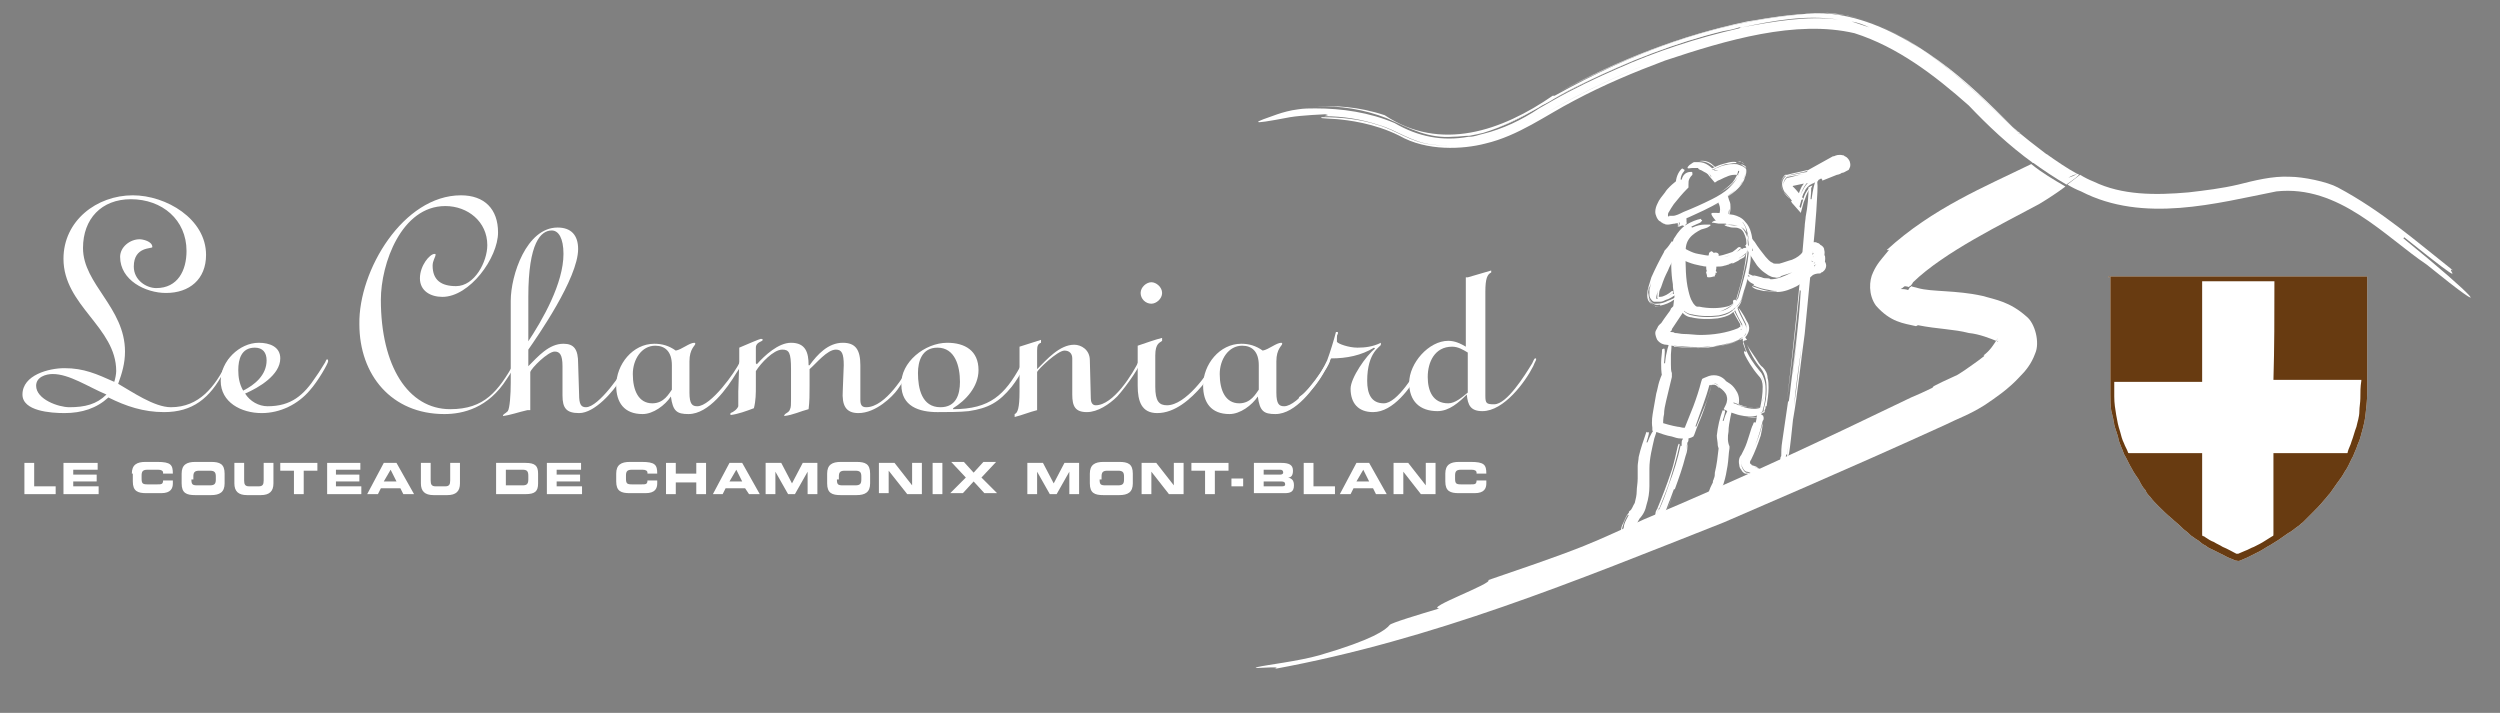 <?xml version="1.0" encoding="utf-8"?>
<!-- Generator: Adobe Illustrator 23.0.6, SVG Export Plug-In . SVG Version: 6.00 Build 0)  -->
<svg version="1.1" id="Calque_1" xmlns="http://www.w3.org/2000/svg" xmlns:xlink="http://www.w3.org/1999/xlink" x="0px" y="0px"
	 viewBox="0 0 256 73" style="enable-background:new 0 0 256 73;" xml:space="preserve">
<rect x="0" y="0" width="256" height="73" fill="#808080" stroke="none"/>
<style type="text/css">
	.st0{fill:#FFFFFF;}
	.st1{fill:#683B11;}
</style>
<g>
	<path class="st0" d="M215.9,28.3c8.8,0,17.7,0,26.5,0c0,0,0,0.1,0,0.1c0,3.9,0,7.8,0,11.8c0,0.8-0.1,1.7-0.2,2.5
		c-0.1,0.7-0.3,1.4-0.5,2.1c-0.1,0.4-0.3,0.7-0.4,1.1c-0.2,0.4-0.3,0.8-0.5,1.1c-0.2,0.4-0.4,0.9-0.7,1.3c-0.2,0.4-0.5,0.8-0.8,1.2
		c-0.2,0.3-0.5,0.7-0.7,1c-0.2,0.2-0.4,0.5-0.6,0.7c-0.4,0.5-0.8,0.9-1.3,1.4c-0.3,0.3-0.6,0.6-0.9,0.9c-0.2,0.1-0.3,0.3-0.5,0.4
		c-0.3,0.2-0.6,0.5-1,0.7c-0.3,0.2-0.7,0.5-1,0.7c-0.3,0.2-0.5,0.3-0.8,0.5c-0.4,0.2-0.8,0.5-1.2,0.7c-0.4,0.2-0.8,0.4-1.2,0.6
		c-0.2,0.1-0.5,0.2-0.7,0.3c-0.2,0.1-0.3,0-0.5,0c-0.4-0.2-0.8-0.3-1.1-0.5c-0.4-0.2-0.8-0.4-1.2-0.6c-0.2-0.1-0.5-0.2-0.7-0.4
		c-0.2-0.1-0.4-0.2-0.6-0.4c-0.2-0.2-0.5-0.3-0.7-0.5c-0.2-0.1-0.3-0.2-0.5-0.4c-0.2-0.2-0.4-0.3-0.6-0.5c-0.1-0.1-0.1-0.1-0.2-0.2
		c-0.3-0.3-0.6-0.5-0.9-0.8c-0.5-0.4-1-0.9-1.4-1.3c-0.3-0.3-0.6-0.6-0.8-0.9c-0.2-0.2-0.4-0.4-0.5-0.7c-0.3-0.3-0.5-0.7-0.7-1.1
		c-0.2-0.3-0.5-0.7-0.7-1.1c-0.3-0.5-0.5-1-0.8-1.5c-0.2-0.6-0.5-1.1-0.6-1.7c-0.1-0.4-0.3-0.9-0.4-1.3c0-0.2-0.1-0.4-0.1-0.6
		c-0.1-0.3-0.1-0.5-0.2-0.8c-0.1-0.6-0.1-1.1-0.1-1.7c0-4,0-8,0-12.1C215.9,28.5,215.9,28.4,215.9,28.3z"/>
</g>
<g>
	<g>
		<g>
			<path class="st0" d="M173,17.2"/>
		</g>
		<g>
			<path class="st0" d="M173.5,16.6c0.1,0,0.2,0,0.4,0c0.4,0,0.7,0.1,1,0.3c0.3,0.2,0.5,0.4,0.8,0.7l-0.5-0.1
				c0.5-0.2,0.9-0.5,1.5-0.6c0.3-0.1,0.6-0.1,0.9-0.1c0.2,0,0.3,0,0.5,0.1c0.1,0,0.2,0.1,0.3,0.1c0.1,0.1,0.2,0.1,0.3,0.2l0.1,0.1
				l0,0.1c0,0.2,0,0.5-0.1,0.7c-0.2,0.8-0.8,1.3-1.4,1.8c-0.6,0.5-1.2,0.9-1.8,1.2c0.7-0.4,1.4-0.8,2-1.4c0.3-0.3,0.6-0.6,0.9-1
				c0.2-0.4,0.4-0.9,0.4-1.4l0-0.1l0-0.1c-0.1-0.1-0.2-0.2-0.3-0.2c-0.1-0.1-0.2-0.1-0.3-0.1c-0.2-0.1-0.3-0.1-0.5-0.1
				c-0.3,0-0.6,0.1-0.9,0.1c-0.5,0.1-1,0.4-1.5,0.6l0.6,0.1c-0.2-0.3-0.5-0.5-0.8-0.7c-0.3-0.2-0.7-0.3-1.1-0.3c0.4-0.1,1,0,1.4,0.4
				c0.2,0.2,0.4,0.3,0.6,0.6l-0.8-0.2c0.4-0.2,0.8-0.4,1.2-0.5c0.4-0.1,0.9-0.3,1.4-0.2c0,0,0,0.1,0,0.1c0.1,0,0.3,0,0.4,0.1
				c0.1,0,0.2,0.1,0.2,0.1c0.1,0.1,0.1,0.1,0.3,0.2l0.1,0.1l0,0.1c0.1,0.4-0.1,0.9-0.3,1.2c-0.2,0.3-0.4,0.6-0.7,0.9
				c-0.5,0.5-1.1,0.9-1.6,1.2c-1.1,0.7-2.3,1.2-3.6,1.8l0.1,0l0,0l0,0l-0.1,0c0.1,0,0,0,0,0l0.1,0l0,0l0,0l0,0c0,0,0,0,0,0l-0.1,0
				c0,0,0.1,0,0.2-0.1c-0.1,0-0.1,0.1-0.2,0.1l0.1,0c0,0,0,0,0,0l0,0l-0.1,0c1.3-0.5,2.5-1.1,3.6-1.8c0.6-0.4,1.1-0.8,1.6-1.3
				c0.3-0.3,0.5-0.5,0.7-0.9c0.2-0.3,0.3-0.8,0.3-1.3l0-0.1l-0.1-0.1c-0.1-0.1-0.1-0.1-0.1-0.1c0,0-0.1-0.1-0.1-0.1
				c-0.1-0.1-0.1-0.1-0.2-0.1c-0.1-0.1-0.3-0.1-0.4-0.1c0.1,0,0.3,0.1,0.4,0.1c0.1,0,0.1,0.1,0.2,0.1c0,0,0.1,0,0.1,0.1
				c0,0,0.1,0.1,0.1,0.1l0.1,0.1l0,0.1c0,0.5-0.1,0.9-0.3,1.3c-0.2,0.4-0.4,0.6-0.7,0.9c-0.5,0.5-1.1,0.9-1.6,1.3
				c-1.1,0.7-2.3,1.3-3.6,1.8l0.1,0c-0.4,0.2-0.7,0.4-1.2,0.5c-0.2,0-0.5,0.1-0.7,0.1c-0.1,0-0.3,0-0.4-0.1c-0.1,0-0.1,0-0.2-0.1
				c-0.1,0-0.1-0.1-0.3-0.2l0.1,0.1c-0.3-0.2-0.5-0.7-0.5-1c0-0.3,0.1-0.6,0.2-0.8c0.2-0.5,0.5-0.8,0.8-1.2c0.1-0.2,0.4-0.5,0.5-0.6
				c0.3-0.3,0.6-0.5,0.8-0.7l-0.2,0.4c0-0.5,0.2-1.2,0.7-1.6c-0.1,0.1,0.1,0.1,0.2,0.2c0,0,0,0.1-0.1,0.2c-0.1,0.1-0.3,0.4-0.3,0.8
				c0,0,0.1,0,0.1,0c0.1-0.4,0.3-0.6,0.5-0.7c0.2-0.1,0.4-0.1,0.5-0.1c0,0,0.1,0,0.1,0.1c0,0,0,0,0,0.1c0,0,0,0,0,0.1
				c-0.1,0.1-0.2,0.2-0.3,0.4c-0.1,0.2-0.1,0.3-0.1,0.6l0,0.3l-0.2,0.2c-0.4,0.4-0.9,1-1.3,1.5c-0.2,0.3-0.4,0.6-0.5,0.8
				c-0.1,0.1-0.1,0.3-0.1,0.3c0,0.1,0,0,0,0.1l0.1,0.1l0,0l0,0l0,0c-0.4,0.5-0.1,0.1-0.2,0.2l0,0l0,0l0,0l0.1-0.1l0.1-0.1
				c0.1-0.1,0,0,0-0.1c0,0,0,0,0,0c0,0,0.1,0,0.1,0c0.1,0,0.2,0,0.3,0c0.3,0,0.7-0.2,1.1-0.4l0,0l0,0c1-0.4,1.9-0.8,2.9-1.3
				c0.6-0.3,1.3-0.7,1.8-1.2c0.5-0.5,0.9-1,0.9-1.5l0.1,0.2l0,0l0,0l0,0c-0.2,0.1,0.2-0.2,0.2-0.2l0,0l0,0l-0.1,0.1l-0.1,0.1
				c0,0,0,0,0,0l0,0c0,0,0,0,0,0c0,0-0.1,0-0.1,0c-0.1,0-0.2,0-0.4,0c-0.3,0-0.6,0.1-0.8,0.2c-0.3,0.1-0.6,0.3-0.9,0.4l-0.3,0.2
				L175,18c-0.1-0.2-0.3-0.3-0.5-0.4c-0.2-0.1-0.3-0.2-0.4-0.2c-0.2-0.1-0.2-0.1-0.2-0.2c0.5,0,0.9,0.3,1.2,0.7l0.1,0.2l0.2-0.1
				c0.6-0.3,1.3-0.6,1.9-0.7c0.1,0,0.3,0,0.4,0c0.1,0,0.1,0,0.2,0.1c0,0,0.1,0.1,0.1,0l0-0.1c0,0.5-0.3,1-0.6,1.4
				c-0.4,0.4-0.9,0.8-1.4,1.1c0.5-0.3,1-0.6,1.4-1c0.4-0.4,0.7-0.9,0.7-1.4l0,0.1c0,0,0,0-0.1,0c0,0-0.1,0-0.2-0.1
				c-0.1,0-0.3,0-0.4,0c-0.6,0-1.3,0.3-1.9,0.7l-0.2,0.1l-0.1-0.2c-0.3-0.4-0.7-0.7-1.2-0.7c0,0,0.1-0.1,0-0.1c0,0-0.4,0-0.6,0
				c-0.4,0-0.5,0.1-0.6,0c0-0.1,0.1-0.2,0.2-0.3C173.3,16.7,173.4,16.6,173.5,16.6z"/>
		</g>
		<g>
			<path class="st0" d="M175.4,21.8c0.1,0,0.3,0,0.4,0c0.3,0,0.6,0.1,0.8,0.1c0.3,0,0.5,0.1,0.9,0.2c0.3,0.1,0.6,0.3,0.9,0.6
				c0.2,0.3,0.4,0.6,0.4,0.9c0.3,1.2,0.2,2.4-0.1,3.7c-0.2,1-0.5,2.1-0.8,3.2l0,0l0,0c-0.2,0.4-0.4,0.7-0.8,0.9
				c-0.3,0.2-0.7,0.4-1,0.5c0.4-0.1,0.7-0.2,1.1-0.5c0.3-0.2,0.6-0.6,0.8-0.9l0,0l0,0c0.5-1.7,1-3.3,1.1-5.1c0-0.4,0-0.9-0.1-1.3
				c-0.1-0.5-0.2-0.9-0.5-1.3c-0.2-0.2-0.4-0.4-0.6-0.5c-0.1-0.1-0.2-0.1-0.4-0.1c-0.1,0-0.2,0-0.3-0.1c-0.4-0.1-0.8-0.1-1.2-0.2
				c0.4,0,0.9,0,1.5,0.1c0.4,0.1,0.9,0.3,1.2,0.7c0.3,0.3,0.5,0.7,0.6,1.1c0.2,0.7,0.2,1.4,0.1,2.1c0,0-0.1,0-0.1,0
				c-0.1,1.7-0.5,3.3-1,4.8l0,0l0,0c-0.2,0.5-0.6,0.8-1,1.1c-0.4,0.3-0.9,0.4-1.3,0.5c-0.9,0.1-1.8,0.1-2.7-0.1l0.1,0
				c-0.5,0-1-0.3-1.2-0.7c0.1,0.1,0,0.1,0,0.1l0,0l0,0c0,0,0,0,0.2,0.2c-0.2-0.2-0.2-0.3-0.2-0.2c0.2,0.3,0.7,0.7,1.2,0.7l-0.1,0
				c0.9,0.2,1.8,0.2,2.7,0.1c0.5-0.1,0.9-0.2,1.3-0.5c0.4-0.3,0.8-0.7,1-1.1l0,0l0,0c0.5-1.5,0.9-3,1-4.6c-0.2,1.6-0.5,3.1-1,4.7
				l0,0l0,0c-0.2,0.5-0.6,0.9-1,1.2c-0.4,0.3-0.9,0.4-1.4,0.5c-0.9,0.1-1.8,0.1-2.7-0.1l0.1,0c-0.5,0-0.9-0.3-1.1-0.6
				c-0.3-0.3-0.4-0.6-0.5-0.9c-0.2-0.6-0.4-1.2-0.4-1.9c-0.2-1.2-0.2-2.4-0.1-3.7c0-0.3,0.1-0.9,0.3-1.1c0.3-0.5,0.7-1,1.2-1.3
				c0.5-0.3,1-0.5,1.5-0.6c-0.1,0.1,0.1,0.1,0.1,0.2c0,0-0.1,0.1-0.2,0.2c-0.2,0.1-0.5,0.2-0.9,0.4c0,0,0,0.1,0.1,0.1
				c0.4-0.2,0.9-0.3,1.2-0.3c0.2,0,0.3,0,0.4,0c0.1,0,0.1,0,0.1,0c0,0,0.1,0,0.1,0c0.1,0,0.1,0.1-0.1,0.2c-0.1,0.1-0.4,0.2-0.8,0.3
				c-0.4,0.2-0.9,0.5-1.2,0.9c-0.3,0.4-0.4,0.8-0.4,1.5c0,1.3,0,2.7,0.3,3.9c0.1,0.4,0.2,0.8,0.4,1.1c0.1,0.2,0.2,0.3,0.3,0.4
				c0.1,0.1,0.2,0.1,0.2,0.1l0.1,0l0.1,0c0.9,0.2,2,0.2,2.8,0c0.5-0.1,0.8-0.4,1-0.8l0,0c0.3-1,0.6-2,0.8-3.1c0.2-1,0.3-2.1,0.2-3
				c-0.1-0.4-0.3-1-0.7-1.1c-0.2-0.1-0.4-0.1-0.7-0.1c-0.2,0-0.4-0.1-0.5-0.1c-0.3-0.1-0.3-0.1-0.3-0.2c0.4,0,0.8,0.1,1.2,0.1
				c0.4,0,0.6,0.2,0.8,0.5c0.4,0.6,0.5,1.4,0.5,2.1c-0.1,1.7-0.5,3.4-1.1,5l0,0c-0.1,0.2-0.2,0.3-0.3,0.4c0.1-0.1,0.2-0.3,0.3-0.4
				l0,0c0.5-1.6,1-3.3,1.1-5c0-0.8,0-1.6-0.4-2.1c-0.2-0.3-0.5-0.4-0.8-0.5c-0.4-0.1-0.8-0.1-1.2-0.1c0.1,0,0.1-0.1,0-0.1
				c0,0-0.5,0-0.7,0c-0.5-0.1-0.7-0.1-0.7-0.1c0,0,0-0.1,0.1-0.1c0.1-0.1,0.2-0.1,0.3-0.1C175.1,21.9,175.2,21.8,175.4,21.8z"/>
		</g>
		<g>
			<path class="st0" d="M171.8,30c0,0-0.1,0.1-0.1,0.1c-0.3,0.2-0.7,0.5-1.1,0.6c-0.2,0.1-0.4,0.2-0.6,0.2c-0.1,0-0.2,0-0.4,0
				c-0.1,0-0.2,0-0.2,0c-0.1,0-0.2-0.1-0.2-0.1c-0.2-0.2-0.3-0.4-0.3-0.6c0-0.2,0-0.4,0-0.5c0.1-0.3,0.1-0.6,0.2-0.9
				c-0.1,0.3-0.2,0.7-0.3,1.1c0,0.2,0,0.4,0.1,0.7c0,0.1,0.1,0.1,0.1,0.2c0.1,0.1,0.1,0.1,0.2,0.2c0.1,0,0.1,0.1,0.2,0.1
				c0.1,0,0.1,0,0.2,0c0.5,0,0.8-0.1,1.2-0.3c0.3-0.1,0.7-0.3,1-0.5c-0.1,0.1-0.2,0.3-0.4,0.4c-0.4,0.3-0.9,0.5-1.4,0.6
				c0,0,0-0.1,0-0.1c-0.2,0-0.4,0.1-0.7-0.1c-0.3-0.1-0.5-0.5-0.5-0.7c-0.1-0.4,0.1-0.8,0.1-1.1c0.2-0.6,0.5-1.2,0.7-1.7
				c0,0,0,0,0,0l0,0l0,0c0,0,0,0-0.1,0.1c0-0.1,0-0.1,0.1-0.1c-0.2,0.6-0.5,1.1-0.7,1.7c-0.1,0.3-0.2,0.6-0.1,1.1
				c0,0.2,0.1,0.5,0.4,0.8c0.3,0.2,0.6,0.2,0.8,0.2c-0.1,0-0.2,0-0.3,0c-0.1,0-0.2,0-0.3-0.1c-0.2-0.1-0.5-0.3-0.6-0.5
				c-0.2-0.4-0.1-0.7-0.1-1c0.1-0.5,0.3-1,0.4-1.4c0.4-0.9,0.8-1.7,1.3-2.6c0-0.1,0.1-0.2,0.2-0.3c0.2-0.2,0.4-0.5,0.6-0.8
				c0.1,0.1,0.4,0,0.1,0.5c0,0,0.1,0,0.1,0.1c0.4-0.5,0.9-0.5,0.6,0.1c-0.3,0.7-0.9,1.5-1.2,2.3c-0.3,0.6-0.4,0.8-0.7,1.7
				c-0.1,0.2-0.2,0.4-0.2,0.6c0,0.2-0.1,0.4,0,0.4c0,0,0,0,0,0c0,0-0.1,0-0.1,0.1c0,0,0,0,0,0l0,0c0,0,0,0,0,0c0,0,0,0,0-0.1
				c0,0,0,0,0,0c0,0,0,0,0.1,0c0.1,0,0.3,0,0.5-0.1c0.3-0.1,0.7-0.4,0.8-0.5c0.1,0,0.1,0,0.2,0.1c-0.4,0.3-0.8,0.6-1.3,0.7
				c-0.1,0-0.3,0-0.3,0c-0.1,0,0,0-0.1-0.1c0-0.2,0-0.5,0.1-0.8c-0.1,0.3-0.2,0.6-0.2,0.8c0,0.1,0,0.1,0.1,0.1c0.1,0,0.2,0,0.3,0
				c0.5-0.1,0.9-0.3,1.3-0.6c0,0,0,0.1,0.1,0.1c0,0,0.1-0.1,0.2-0.2c0.3-0.1,0.4,0,0.4,0.2C171.8,29.9,171.8,30,171.8,30z"/>
		</g>
		<g>
			<path class="st0" d="M179,28c0.1,0,0.1,0.1,0.2,0.1c0.6,0.3,1.4,0.5,2.1,0.5c0.7,0,1.4-0.3,2.2-0.7c0.4-0.2,0.8-0.5,1.2-0.8l0,0
				l0,0c0.4-0.2,0.7-0.3,1.1-0.3l-0.1,0.1c0.1-0.1,0.1-0.1,0.1-0.1c0,0.1,0,0-0.1,0l-0.3-0.1l0.2-0.3c0.1-0.1,0.1-0.1,0-0.2
				c0,0.1,0,0.1,0,0.2l-0.2,0.3l0.3,0.2c0,0,0.1,0.1,0.1,0c0-0.1,0,0-0.1,0.1l0.2-0.1c-0.4,0.1-0.7,0.1-1.1,0.3l0,0l0,0
				c-0.8,0.7-1.7,1.3-2.6,1.5c-0.2,0.1-0.5,0.1-0.7,0.1c-0.2,0-0.5-0.1-0.7-0.1c-0.5-0.1-1-0.3-1.3-0.5c0.2,0,0.5,0.1,0.9,0.2
				c0.2,0.1,0.4,0.1,0.6,0.1c0.1,0,0.2,0,0.3,0.1c0.1,0,0.2,0,0.3,0c0.4,0,0.7-0.1,1.1-0.3c0,0,0,0.1,0,0.1c0.7-0.3,1.4-0.8,2-1.3
				l0.1,0l0,0c0.4-0.2,0.8-0.3,1.1-0.3l-0.2,0.1c0.1,0,0-0.1,0,0c0,0.1,0,0.1,0,0.1c0,0,0,0,0,0l-0.1-0.6c0,0,0,0,0,0
				c0,0,0-0.1,0-0.1l-0.2-0.2l0.2-0.3c0-0.1,0,0,0,0c0,0-0.1-0.1-0.1-0.1l-0.1-0.1c0,0,0,0,0,0c0,0,0.1,0,0.2,0c0.1,0,0,0,0,0.1
				c-0.1,0.1-0.2,0.3-0.2,0.5l0,0l0,0c-0.1,0.2-0.2,0.3-0.4,0.5c0.1-0.1,0.1,0,0.1,0l0,0l0,0c0,0,0,0,0.2-0.1
				c-0.1,0.1-0.2,0.1-0.2,0.1c0.1-0.1,0.3-0.3,0.4-0.4l0,0l0,0c0.1-0.2,0.2-0.3,0.2-0.4c0-0.1,0.1-0.1,0,0c0,0-0.1,0-0.1,0
				c-0.1,0-0.1,0-0.1,0c-0.1,0,0,0-0.1,0l0.2,0.2c0,0,0.1,0.1,0,0c0,0,0-0.1,0-0.1l0.1,0.6c0,0,0,0.1,0,0.1c0,0,0-0.1,0,0l0.1,0.7
				c0,0,0,0,0,0c0,0,0-0.1,0-0.1c0-0.1,0-0.1,0-0.1c0,0,0,0,0,0l0.2-0.1c-0.4,0.1-0.7,0.1-1.2,0.3l0,0l-0.1,0.1
				c-0.6,0.5-1.2,0.9-1.9,1.2c0.7-0.3,1.4-0.8,1.9-1.3l0.1-0.1l0,0c0.4-0.2,0.8-0.3,1.2-0.3l-0.3,0.1c0,0,0,0,0,0c0,0,0,0.1,0,0.1
				c0,0.1,0,0.1,0,0.2c0,0,0,0,0,0l-0.2-0.8c0,0,0,0,0,0.1c0,0,0,0,0,0l-0.1-0.7c0,0,0,0.1,0,0.1c0,0,0,0,0,0l-0.2-0.2
				c0,0,0,0,0.1,0.1c0,0,0.1,0,0.1,0c0.1,0,0.1,0,0.1,0c0.1-0.1,0.1,0,0,0c-0.1,0.1-0.2,0.3-0.2,0.4l0,0.1l0,0
				c-0.4,0.6-0.9,0.9-1.4,1.2c-0.5,0.3-1.1,0.4-1.6,0.6l0.1,0c-0.2,0.1-0.4,0.2-0.7,0.1c-0.2,0-0.4-0.1-0.6-0.2
				c-0.3-0.2-0.6-0.4-0.8-0.6c-0.1-0.1-0.4-0.4-0.5-0.6c-0.4-0.6-0.8-1.2-1.1-1.9c0.2,0.1,0-0.6,0.7,0.6c0,0,0.1,0,0.1-0.1
				c-0.3-0.6-0.4-1.1-0.4-1.3c0-0.2,0.2,0,0.6,0.5c0.3,0.5,0.7,1,1.1,1.5c0.2,0.2,0.4,0.5,0.7,0.6c0.1,0.1,0.2,0.1,0.3,0.1
				c0.1,0,0.1,0,0.2,0l0.1,0l0.1,0c0.4-0.1,0.9-0.3,1.3-0.4c0.5-0.2,0.9-0.5,1.1-0.8l0,0.1c0.1-0.3,0.2-0.5,0.4-0.7
				c0.1-0.1,0.2-0.3,0.6-0.4c0.1,0,0.2,0,0.3,0c0.1,0,0.2,0.1,0.3,0.1c0.2,0.1,0.2,0.2,0.3,0.3l-0.2-0.2c0.1,0.1,0.2,0.1,0.3,0.2
				c0.1,0.1,0.2,0.2,0.2,0.4c0.1,0.3,0,0.7-0.1,0.9l-0.1-0.7c0.1,0.1,0.2,0.2,0.2,0.3c0.1,0.1,0.1,0.2,0.1,0.4
				c0,0.3-0.1,0.6-0.2,0.7l-0.2-0.8c0.1,0.1,0.2,0.2,0.3,0.3c0.1,0.1,0.2,0.3,0.2,0.5c0,0.2-0.1,0.4-0.2,0.5
				c-0.1,0.1-0.2,0.2-0.3,0.2l-0.1,0.1l-0.1,0c-0.3,0-0.6,0.1-0.7,0.2l0.1-0.1c-0.5,0.5-1.1,0.8-1.7,1.2c-0.6,0.3-1.3,0.6-2,0.6
				c-0.4,0-0.9-0.1-1.4-0.1c-0.5-0.1-0.9-0.2-1-0.3c-0.2-0.1-0.2-0.2-0.2-0.2c0.6,0.2,1.1,0.4,1.7,0.5c0.3,0,0.6,0.1,0.9,0
				c0.3,0,0.6-0.1,0.9-0.2c1-0.3,1.8-0.9,2.6-1.5l-0.1,0c0.2-0.1,0.5-0.2,0.8-0.2l0.1,0l0.1-0.1c0.1-0.1,0.2-0.2,0.3-0.4
				c-0.1,0.2-0.2,0.3-0.3,0.4l-0.1,0.1l-0.1,0c-0.3,0-0.6,0.1-0.8,0.2l0.1,0c-0.8,0.6-1.6,1.2-2.5,1.5c-0.3,0.1-0.6,0.2-0.9,0.2
				c-0.3,0-0.6,0-0.9-0.1c-0.6-0.1-1.1-0.2-1.7-0.5c0.1,0,0.1-0.1,0.1-0.1c0,0-0.3-0.1-0.5-0.3c-0.3-0.3-0.2-0.4-0.2-0.5
				c0.1,0,0.2,0,0.3,0C178.8,28,178.9,28,179,28z"/>
		</g>
		<g>
			<path class="st0" d="M177.8,31.3c0,0.1,0.1,0.1,0.1,0.2c0.2,0.6,0.5,1.1,0.8,1.7l0,0l0,0c0.1,0.2,0.2,0.5,0.1,0.9
				c-0.1,0.2-0.2,0.3-0.3,0.4c-0.1,0.1-0.3,0.1-0.4,0.2l0.1,0c-0.3,0.2-0.7,0.3-1,0.4c-1.1,0.3-2.3,0.5-3.4,0.5c1.5,0,3-0.2,4.4-0.9
				l-0.1,0c0.2,0,0.3-0.1,0.4-0.2c0.1-0.1,0.3-0.2,0.3-0.4c0.1-0.3,0-0.7,0-0.9l0,0l0,0c-0.3-0.6-0.6-1.2-0.8-1.7
				c0.2,0.2,0.3,0.4,0.5,0.7c0.2,0.3,0.3,0.6,0.5,0.9l0,0l0,0c0.1,0.2,0.2,0.6,0,1c-0.1,0.2-0.2,0.4-0.4,0.5
				c-0.2,0.1-0.3,0.2-0.5,0.2l0.2-0.1l-0.1,0.1c0,0,0-0.1,0-0.1c-1.1,0.6-2.3,0.8-3.4,0.8c-1.1,0.1-2.2,0-3.4-0.1c0.1,0,0,0,0,0.1
				l0,0l0,0c0,0,0,0,0.1,0c-0.1,0-0.2,0-0.1,0c1.1,0.1,2.2,0.2,3.4,0.1c1.1-0.1,2.2-0.3,3.4-0.8c-1.5,0.7-3.1,0.8-4.7,0.8
				c-0.8,0-1.6-0.1-2.3-0.2c-0.2,0-0.4-0.1-0.6-0.1c-0.2,0-0.6-0.1-0.9-0.5c-0.1-0.2-0.2-0.5-0.2-0.7c0-0.2,0.1-0.3,0.2-0.5
				c0.1-0.3,0.3-0.4,0.5-0.6l-0.1,0.1c0.2-0.3,0.4-0.6,0.7-1c0.1-0.1,0.3-0.4,0.3-0.5c0.1-0.1,0.2-0.2,0.3-0.3l-0.1,0.3
				c0.1-0.5,0.1-0.9,0.2-1.4c0.1,0.2,0.4-0.4,0.3,0.8c0,0,0.1,0,0.1,0c0.2-1.2,0.6-1.6,0.6-0.4c0,0.3,0,0.7,0,1.1l0,0.1l-0.1,0.1
				c-0.4,0.6-0.8,1.2-1.2,1.8l0,0.1l0,0c-0.1,0.1-0.3,0.3-0.3,0.4c0,0-0.1,0-0.2,0c0,0,0,0-0.1,0c0,0,0,0,0,0c0,0,0.1,0,0.1-0.1
				c0,0,0,0,0-0.1c0,0,0,0,0,0c0,0,0,0,0.1,0c0,0,0.1,0,0.1,0l0.2,0c0.1,0,0.3,0,0.4,0.1c0.3,0,0.6,0.1,0.9,0.1
				c0.6,0,1.2,0.1,1.7,0.1c1.3,0,2.7-0.2,3.9-0.7l0.1-0.1l0,0c0,0,0.1,0,0.1,0c0,0,0,0,0-0.1c0,0,0-0.1,0-0.2l0,0
				c-0.3-0.5-0.7-1.2-0.8-1.5c-0.1-0.2,0-0.2,0-0.2c0.3,0.6,0.6,1.1,0.9,1.7l0,0c0.1,0.1,0.1,0.3,0.1,0.4c0,0.1-0.1,0.1-0.2,0.2
				c0,0-0.1,0-0.1,0l0,0l-0.1,0c-1,0.5-2.1,0.7-3.2,0.7c1.1,0,2.2-0.2,3.2-0.7l0,0l0.1,0l0.1,0c0.1,0,0.2-0.1,0.2-0.2
				c0-0.1,0-0.2,0-0.4l0,0c-0.3-0.5-0.6-1.1-0.8-1.6c0.1,0,0.1,0,0.1-0.1c0,0-0.1-0.3-0.2-0.4c-0.1-0.3,0-0.4,0.1-0.4
				c0,0,0.1,0,0.1,0c0,0,0.1,0.1,0.1,0.1C177.7,31.1,177.7,31.2,177.8,31.3z"/>
		</g>
		<g>
			<path class="st0" d="M178.6,35.2c0,0.1,0.1,0.3,0.1,0.4c0.3,0.8,0.9,1.7,1.5,2.4l0,0c0.3,0.3,0.4,0.7,0.5,1
				c0.1,0.4,0.1,0.7,0.1,1c0,0.7-0.1,1.4-0.3,2l0,0.1l-0.1,0.1c-0.5,0.3-1.1,0.3-1.6,0.3c-0.7-0.1-1.3-0.3-1.9-0.6l-0.3-0.1l0.1-0.3
				c0.2-0.4,0.2-0.8,0.1-1.1c-0.2-0.4-0.5-0.7-0.8-0.9l0,0l0,0c-0.2-0.2-0.4-0.3-0.6-0.3c-0.2,0-0.5,0-0.7,0.1
				c0.2-0.1,0.5-0.2,0.7-0.1c0.2,0,0.4,0.2,0.6,0.3l0,0l0.1,0c0.3,0.2,0.7,0.5,0.8,0.9c0.2,0.3,0.1,0.7-0.1,1.1l-0.2,0.3l0.3,0.1
				c0.5,0.2,1.1,0.4,1.7,0.5c0.6,0.1,1.2,0.1,1.9-0.2l0.1-0.1l0-0.2c0.2-0.7,0.3-1.3,0.3-2c0-0.3,0-0.7-0.1-1.1
				c-0.1-0.4-0.2-0.7-0.5-1.1l0,0c-0.6-0.7-1.1-1.6-1.4-2.4c0.2,0.4,0.5,0.8,0.9,1.4c0.2,0.3,0.4,0.7,0.7,0.9l0,0
				c0.3,0.3,0.5,0.7,0.5,1.1c0.1,0.3,0.1,0.7,0.1,1c0,0.6-0.1,1.3-0.2,1.9c0,0-0.1,0-0.1,0c0,0.1,0,0.3-0.1,0.4l0,0.2l-0.2,0.1
				c-0.7,0.4-1.3,0.4-1.9,0.3c-0.6-0.1-1.2-0.3-1.7-0.5l-0.4-0.2l0.2-0.4c0.2-0.3,0.2-0.7,0.1-1c-0.1-0.3-0.4-0.6-0.7-0.8l-0.1,0
				l0,0c-0.2-0.2-0.3-0.3-0.5-0.3c-0.2,0-0.4,0-0.6,0.1l0.2-0.3c-0.4,1.6-1,3-1.5,4.5c0.1-0.1,0.1,0,0.1,0l0,0l0,0c0,0,0,0,0.1-0.2
				c-0.1,0.3-0.1,0.3-0.1,0.2c0.3-0.7,0.6-1.5,0.9-2.2c0.3-0.7,0.5-1.5,0.7-2.3l-0.2,0.3c0.1-0.1,0.4-0.1,0.5-0.1
				c0.2,0,0.3,0.1,0.5,0.3l0.1,0.1l0.1,0c0.3,0.2,0.6,0.5,0.7,0.8c0.1,0.3,0.1,0.6-0.1,0.9l-0.2,0.5l0.5,0.2
				c0.6,0.2,1.1,0.4,1.7,0.5c0.6,0.1,1.3,0.1,2-0.3l0.2-0.1l0.1-0.2l0-0.2l0,0.2l-0.1,0.2l-0.2,0.1c-0.7,0.4-1.4,0.3-2,0.3
				c-0.6-0.1-1.2-0.3-1.7-0.5l-0.5-0.2l0.2-0.5c0.2-0.3,0.2-0.6,0.1-0.9c-0.1-0.3-0.4-0.6-0.7-0.8l-0.1,0l-0.1-0.1
				c-0.1-0.2-0.3-0.2-0.5-0.3c-0.1,0-0.2,0-0.3,0c-0.1,0-0.2,0.1-0.2,0.1l0.2-0.3c-0.2,1-0.5,1.8-0.8,2.7c-0.3,0.9-0.7,1.7-1,2.6
				l-0.1,0.2l-0.2,0.1c-0.5,0.2-0.8,0.1-1.1,0.1c-0.3,0-0.6-0.1-0.9-0.2c-0.6-0.1-1.1-0.3-1.7-0.5l-0.3-0.1l0-0.3
				c-0.1-0.7,0-1.2,0.1-1.8c0.1-0.6,0.2-1.1,0.3-1.7c0.1-0.3,0.2-0.9,0.3-1.2c0.1-0.3,0.2-0.6,0.3-0.8l0,0.3c-0.1-0.6-0.1-1-0.1-1.5
				c0-0.5,0.1-0.9,0.1-1.4c0,0.2,0.2-0.1,0.2,0c0.1,0,0.1,0.3,0,1.5c0,0,0.1,0,0.1,0c0.1-1.2,0.4-2,0.5-2.2c0.2-0.2,0.2,0.2,0.1,1.3
				c0,0.3,0,0.6,0,1c0,0.3,0,0.7,0.1,0.9l0,0.2l0,0.2c-0.2,0.8-0.4,1.7-0.6,2.5c-0.1,0.4-0.2,0.9-0.2,1.3c-0.1,0.4-0.1,0.9-0.1,1.2
				l-0.4-0.4c0.6,0.2,1.3,0.4,1.9,0.5c0.2,0,0.4,0.1,0.6,0.1c0.1,0,0.2,0,0.2,0l0.1,0c0,0,0,0,0,0l-0.3,0.3c0.3-0.8,0.7-1.7,1-2.5
				c0.3-0.8,0.6-1.7,0.8-2.5l0.1-0.3l0.2-0.1c0.2-0.1,0.3-0.1,0.5-0.2c0.3-0.1,0.7-0.1,1,0c0.3,0.1,0.6,0.3,0.8,0.6l-0.1-0.1
				c0.3,0.2,0.5,0.3,0.7,0.5c0.2,0.2,0.4,0.5,0.5,0.7c0.3,0.6,0.2,1.3-0.1,1.8l-0.2-0.7c0.4,0.2,1,0.4,1.5,0.4
				c0.5,0.1,1,0.1,1.3-0.1l-0.2,0.3c0.2-0.8,0.3-1.6,0.3-2.3c0-0.4-0.1-0.8-0.4-1.1l0,0l0,0c-0.7-0.8-1.2-1.7-1.4-2.1
				c-0.2-0.4-0.1-0.5,0-0.4c0.4,0.9,0.9,1.7,1.5,2.4l0,0c0.3,0.3,0.4,0.8,0.4,1.2c0,0.5,0,1-0.1,1.4c0,0.3-0.1,0.6-0.2,0.8l0.1-0.2
				c-0.4,0.2-0.9,0.2-1.4,0.1c-0.5-0.1-1-0.3-1.5-0.5l0.2,0.5c0.3-0.5,0.3-1.1,0.1-1.7c-0.2-0.5-0.6-0.9-1.1-1.2l0.1,0.1l0,0l0,0
				l-0.1-0.1c0.5,0.3,0.9,0.7,1.1,1.2c0.2,0.5,0.2,1.2-0.1,1.7l-0.2-0.4c0.5,0.2,1,0.4,1.5,0.5c0.5,0.1,1,0.1,1.4-0.1l-0.1,0.2
				c0.1-0.3,0.1-0.6,0.2-0.8c0.1-0.5,0.1-1,0.1-1.5c0-0.5-0.1-0.9-0.4-1.2l0,0c-0.6-0.7-1.1-1.5-1.5-2.4c0.1,0,0.2,0.1,0.1,0
				c0,0-0.2-0.5-0.3-0.8c-0.1-0.6,0-0.8,0.1-0.8c0.1,0,0.1,0.2,0.3,0.4C178.4,34.9,178.5,35,178.6,35.2z"/>
		</g>
		<g>
			<path class="st0" d="M172.9,45c0,0.1,0,0.2-0.1,0.3c-0.4,2-1,3.8-1.8,5.9c-0.2,0.4-0.3,0.7-0.5,1.1l0,0l0,0
				c-0.2,0.2-0.1,0.6,0,0.9l0.1,0.3l-0.3,0.1c-0.7,0.3-1.5,0.6-2.2,0.8c0.7-0.3,1.4-0.5,2.2-0.8l0.3-0.1l-0.1-0.3
				c-0.1-0.3-0.2-0.7,0-0.9l0,0l0,0c0.9-2.3,1.8-4.6,2.3-6.9c0,0.4,0,0.8-0.2,1.3c-0.3,1.2-0.7,2.3-1.1,3.4c0,0-0.1,0-0.1,0
				c-0.3,0.8-0.6,1.6-0.9,2.4l0,0.1l0,0c-0.1,0.1-0.1,0.5,0,0.8l0.2,0.4l-0.4,0.2c-1.1,0.4-2.2,0.8-3.4,1.3l-0.3,0.1l-0.2-0.2
				c-0.2-0.3-0.2-0.6-0.2-0.8c0-0.2,0.1-0.4,0.1-0.6c0.1-0.4,0.3-0.7,0.5-1.1c-0.1,0.1-0.1,0-0.1,0l0,0l0,0c0,0,0,0-0.1,0.2
				c0.1-0.2,0.1-0.2,0.1-0.2c-0.2,0.3-0.4,0.7-0.5,1.1c-0.1,0.2-0.1,0.4-0.1,0.6c0,0.2,0,0.6,0.2,0.9l0.2,0.3l0.3-0.1
				c1.1-0.4,2.2-0.9,3.4-1.3l0.5-0.2l-0.2-0.5c0-0.1-0.1-0.3-0.1-0.4c0-0.1,0-0.2,0.1-0.3l0,0l0-0.1c0.3-0.7,0.6-1.5,0.9-2.2
				c-0.3,0.8-0.6,1.5-0.9,2.2l0,0.1l0,0c0,0-0.1,0.1-0.1,0.3c0,0.1,0.1,0.3,0.1,0.4l0.2,0.5l-0.5,0.2c-1.1,0.4-2.2,0.9-3.4,1.3
				l-0.4,0.1l-0.2-0.3c-0.3-0.3-0.3-0.7-0.2-1c0-0.3,0.1-0.5,0.2-0.7c0.2-0.4,0.3-0.8,0.6-1.1l0-0.1l0.1-0.1
				c0.2-0.1,0.3-0.5,0.5-0.8c0.1-0.4,0.2-0.8,0.2-1.2c0-0.4,0.1-0.8,0.1-1.3c0-0.2,0-0.4,0-0.6c0-0.2,0-0.5,0-0.7
				c0-0.2,0.1-0.7,0.1-0.9c0.2-0.9,0.5-1.7,0.8-2.6c0.1,0.3,0.5-0.5,0,1.1c0,0,0.1,0,0.1,0c0.3-0.8,0.6-1.3,0.8-1.4
				c0.2-0.1,0.2,0.2-0.1,1c-0.2,0.9-0.5,2-0.5,3.1c0,0.1,0,0.3,0,0.4c0,0.2,0,0.3,0,0.5c0,0.3,0,0.6,0,0.9c0,0.6-0.1,1.3-0.3,1.9
				c-0.1,0.5-0.3,1-0.8,1.5l0.1-0.1c-0.2,0.3-0.3,0.6-0.5,0.9c-0.1,0.1-0.1,0.3-0.1,0.4c0,0,0,0,0,0.1c0,0,0,0,0,0c0,0,0,0,0,0
				c0,0-0.1,0-0.1,0c0,0,0,0-0.1,0l-0.5-0.3c0.5-0.2,0.9-0.3,1.5-0.5c0.7-0.2,1.3-0.5,1.9-0.7l-0.3,0.7c-0.1-0.3-0.2-0.5-0.2-0.8
				c0-0.3,0-0.6,0.3-0.9l-0.1,0.1c0.5-1.2,1-2.5,1.4-3.7c0.3-0.8,0.6-2.3,0.7-2.7c0.1-0.3,0.1-0.3,0.2-0.2c-0.3,1.4-0.7,2.7-1.1,4
				c-0.3,0.9-0.7,1.8-1,2.6l0-0.1c-0.2,0.3-0.2,0.6-0.2,0.8c0,0.3,0.1,0.5,0.2,0.8l0.2-0.5c-0.3,0.1-0.6,0.2-1,0.3
				c0.3-0.1,0.6-0.2,1-0.3l-0.2,0.5c-0.1-0.3-0.1-0.5-0.2-0.7c0-0.3,0-0.6,0.2-0.8l0,0.1c0.4-0.9,0.7-1.7,1-2.6
				c0.5-1.3,0.9-2.6,1.2-4c0,0.1,0.1,0.1,0.1,0c0,0,0-0.1,0-0.2c0-0.1,0-0.3,0.1-0.4c0.2-0.8,0.4-0.6,0.4-0.2
				C172.9,44.7,172.9,44.8,172.9,45z"/>
		</g>
		<g>
			<path class="st0" d="M180.6,42.8c0,0.1,0,0.2-0.1,0.3c-0.3,1.3-0.7,2.5-1.3,3.7l0,0l0,0c-0.1,0.2-0.1,0.3-0.1,0.4
				c0,0.1,0.1,0.3,0.3,0.4l-0.1,0c0.2,0.1,0.5,0.1,0.7,0.3c0.6,0.3,1.1,0.8,1.5,1.3l0.3,0.4l-0.5,0.1c-0.9,0.3-1.8,0.5-2.7,0.8
				c0.9-0.2,1.8-0.5,2.7-0.7l0.5-0.1l-0.4-0.4c-0.3-0.3-0.6-0.6-1-0.9c-0.4-0.3-0.8-0.5-1.3-0.6l0.1,0c-0.1-0.1-0.2-0.2-0.2-0.4
				c0-0.1,0-0.3,0.1-0.4l0,0l0,0c0.6-1.2,1.1-2.4,1.4-3.7c0,0.4-0.1,0.8-0.2,1.3c-0.3,0.9-0.6,1.7-1,2.5l0,0l0,0
				c-0.1,0.1-0.1,0.2-0.1,0.3c0,0-0.1,0-0.1,0c0,0.1,0.1,0.2,0.2,0.3l-0.2-0.1c0.5,0.1,0.9,0.4,1.3,0.6c0.4,0.3,0.7,0.6,1,0.9
				l0.5,0.6l-0.7,0.2c-1.9,0.5-3.7,1-5.6,1.6l-0.1,0l-0.1,0c-0.1,0-0.2,0-0.2,0c-0.1,0-0.2-0.1-0.2-0.2c0-0.1-0.1-0.2-0.1-0.2
				c0-0.1,0-0.1,0-0.2c0,0.3,0,0.1,0,0.1l0-0.1l0,0.1c0,0,0,0,0,0c0,0,0,0.1,0,0.2c0,0.1,0.1,0.1,0.1,0.2c0.1,0.1,0.1,0.1,0.3,0.2
				c-0.1-0.1-0.2-0.1-0.3-0.2c0-0.1-0.1-0.1-0.1-0.2c0-0.1,0-0.1,0-0.2c0-0.1,0-0.1,0,0c0,0.1,0,0.3,0.2,0.4
				c0.2,0.2,0.3,0.2,0.5,0.2l0.1,0l0.1,0c1.9-0.6,3.8-1.1,5.6-1.6l0.8-0.2l-0.6-0.6c-0.3-0.3-0.6-0.6-1-0.9
				c-0.4-0.3-0.8-0.5-1.3-0.6l0.2,0.1c0,0-0.1-0.1-0.1-0.2c0,0.1,0.1,0.2,0.1,0.2l-0.2-0.1c0.5,0.1,1,0.4,1.3,0.6
				c0.4,0.3,0.7,0.6,1,0.9l0.6,0.6l-0.8,0.2c-1.9,0.5-3.7,1.1-5.6,1.6l-0.1,0l-0.1,0c-0.1,0-0.2,0-0.3-0.1c-0.1-0.1-0.2-0.2-0.3-0.3
				c-0.1-0.2-0.1-0.3-0.1-0.4c0-0.2,0-0.3,0.1-0.5c0.1-0.3,0.2-0.5,0.3-0.7l0.1-0.2l0-0.1c0-0.1,0.1-0.2,0.1-0.3
				c0.1-0.2,0.1-0.4,0.1-0.6c0.2-0.8,0.3-1.7,0.4-2.6l0,0.2c0-0.1-0.1-0.3-0.1-0.4c0-0.3-0.1-0.7-0.1-1c0.1-0.9,0.3-1.8,0.6-2.6
				c0.1,0.2,0.5-0.5,0,1.1c0,0,0.1,0,0.1,0c0.2-0.8,0.5-1.3,0.7-1.4c0.2-0.1,0.2,0.2,0,1c-0.1,0.5-0.2,1-0.2,1.5
				c-0.1,0.5-0.1,1.1,0.1,1.5l0,0.1l0,0.1c-0.1,0.6-0.1,1.2-0.2,1.8c-0.1,0.6-0.2,1.2-0.4,1.8c0,0.1-0.2,0.4-0.2,0.5
				c-0.1,0.1-0.1,0.2-0.2,0.4c0,0.1-0.1,0.2-0.1,0.3c0,0,0,0,0,0c-0.1,0-0.2,0-0.3,0c-0.1,0-0.1,0.1-0.1,0c0,0,0-0.1,0-0.1l-0.2-0.3
				c1.1-0.3,2.1-0.6,3.2-0.9c0.9-0.2,1.7-0.4,2.4-0.6l-0.3,0.9c-0.5-0.5-1.2-1.1-1.8-1.2l-0.1,0l-0.1,0c-0.2-0.1-0.3-0.2-0.4-0.4
				c-0.1-0.1-0.2-0.3-0.2-0.5c-0.1-0.4,0-0.8,0.2-1l0,0c0.1-0.2,0.2-0.4,0.3-0.6c0.4-0.8,0.7-2.2,0.9-2.5c0.1-0.3,0.1-0.3,0.2-0.2
				c-0.2,1.2-0.7,2.3-1.2,3.4l0,0c-0.1,0.2-0.2,0.3-0.2,0.5c0,0.2,0,0.5,0.1,0.7c0.1,0.2,0.2,0.4,0.4,0.5l0,0l0.1,0
				c0.7,0.2,1.3,0.7,1.9,1.3l0.2-0.6c-0.5,0.1-1,0.2-1.5,0.4c0.5-0.1,1-0.2,1.5-0.4l-0.2,0.5c-0.5-0.6-1.2-1.1-1.9-1.3l-0.1,0l0,0
				c-0.2-0.1-0.3-0.3-0.4-0.5c-0.1-0.2-0.1-0.4-0.1-0.7c0-0.2,0.1-0.4,0.2-0.5l0,0c0.5-1.1,1-2.2,1.2-3.4c0,0.1,0.1,0.1,0.1,0
				c0,0,0.1-0.4,0.1-0.6c0.2-0.8,0.3-0.7,0.4-0.2C180.5,42.5,180.6,42.6,180.6,42.8z"/>
		</g>
		<g>
			<path class="st0" d="M182.3,47.1c0-0.1,0-0.3,0.1-0.4c0.4-2.3,0.6-4.6,1-7.2c0.3-1.8,0.5-3.9,0.7-5.7c-0.5,4.3-1,8.8-1.7,12.9
				c0-0.4,0-0.9,0.1-1.5c0.2-1.4,0.4-2.8,0.6-4.1c0,0,0.1,0,0.1,0c0.4-3.9,1-7.5,1.2-11.4c0,0.1,0,0.1-0.1,0l0,0l0,0c0,0,0,0,0,0.2
				c0-0.2,0-0.3,0-0.2c-0.4,3.8-0.8,7.4-1.3,11.2c0.7-5.9,1.3-11.6,1.8-17.7c0-0.3,0.1-0.8,0.1-1c0.2-1,0.3-2.1,0.3-3.1
				c0.1,0.3,0.4-0.8,0.2,1.3c0,0,0.1,0,0.1,0c0.3-2.1,0.7-2.8,0.6-0.7c-0.1,2.4-0.4,5.5-0.7,8.3c-0.2,2.1-0.4,4.2-0.6,6.2
				c-0.4,2.8-0.7,6-1.2,8.8c-0.1,1-0.3,2.9-0.4,3.4c-0.1,0.4-0.1,0.4-0.2,0.3c0.2-1.7,0.4-3.4,0.7-5.1c0.3-2,0.5-4,0.8-6.2
				c-0.3,2-0.6,4.1-0.8,6.2c-0.2,1.7-0.5,3.3-0.7,5c0-0.1-0.1-0.1-0.1,0c0,0-0.1,0.5-0.1,0.8c-0.3,1-0.4,0.7-0.4,0.2
				C182.3,47.4,182.3,47.3,182.3,47.1z"/>
		</g>
		<g>
			<path class="st0" d="M185.6,18.8c-0.1,0-0.1,0.1-0.2,0.1l0,0l0,0c-0.2,0.1-0.5,0.4-0.6,0.7c-0.2,0.3-0.3,0.7-0.4,1.1l-0.2,0.7
				l-0.4-0.5c-0.3-0.3-0.5-0.6-0.8-1c-0.1-0.1-0.2-0.2-0.2-0.3l0,0l0,0c-0.2-0.3-0.3-0.9,0.1-1.3l0.1-0.1l0.1,0
				c0.5-0.1,1.1-0.3,1.6-0.4c-0.5,0.1-1,0.2-1.6,0.3l-0.1,0l-0.1,0.1c-0.4,0.4-0.3,1-0.1,1.3l0,0l0,0c0.3,0.4,0.7,0.8,1.1,1.3
				l0.5,0.5l0.2-0.7c0.1-0.4,0.2-0.7,0.4-1c0.2-0.3,0.4-0.6,0.6-0.6c-0.1,0.2-0.2,0.4-0.3,0.4c-0.3,0.3-0.4,0.9-0.6,1.3l-0.3,1.1
				l-0.7-0.8c-0.1-0.1-0.2-0.2-0.3-0.4c0,0,0.1,0,0.1-0.1c-0.3-0.3-0.5-0.6-0.8-0.9l0,0l0,0c-0.2-0.4-0.4-1,0.1-1.5l0.1-0.1l0.1,0
				c0.7-0.1,1.4-0.3,2.1-0.4l-0.1,0c0.5-0.3,0.9-0.5,1.4-0.8c-0.1,0,0,0,0,0l0,0l0,0c0,0,0,0-0.1,0c0.1-0.1,0.1-0.1,0.1,0
				c-0.5,0.3-0.9,0.5-1.4,0.8l0.1-0.1c-0.7,0.2-1.4,0.3-2.1,0.5l-0.2,0l-0.1,0.1c-0.5,0.5-0.3,1.2-0.1,1.5l0,0l0,0
				c0.2,0.3,0.5,0.6,0.7,0.8c-0.2-0.3-0.5-0.6-0.7-0.8l0,0l0,0c-0.2-0.4-0.4-1,0.1-1.6l0.1-0.1l0.2,0c0.7-0.2,1.4-0.3,2.1-0.5
				l-0.1,0.1c0.9-0.5,1.8-1,2.7-1.5l0.1,0l0,0c0.2-0.1,0.5-0.2,0.9-0.1c0.1,0,0.1,0,0.2,0.1c0.1,0,0.1,0.1,0.2,0.1
				c0.1,0.1,0.2,0.2,0.3,0.4c0.1,0.3,0.1,0.5,0,0.7l-0.1,0.2l-0.2,0.1c-0.2,0.1-0.3,0.2-0.5,0.2c-0.1,0.1-0.4,0.2-0.5,0.2
				c-0.5,0.2-1,0.4-1.5,0.6c0.1-0.2-0.5-0.2,0.4-0.6c0,0,0-0.1,0-0.1c-1,0.3-1.5,0.2-0.6-0.3c0.6-0.4,1.4-0.7,2.2-1.1l-0.3,0.3l0,0
				l0,0l0,0l0,0c0,0,0.3,0.1,0.2,0.1l0,0l-0.1,0l-0.1,0c0,0,0,0,0,0l0,0c0,0,0,0,0,0c0.1,0,0.2,0,0.2,0c0.1,0,0,0,0,0.2
				c0,0,0,0.1,0,0.1l0,0c0,0,0,0,0,0c0,0,0,0-0.1,0c-0.1,0-0.1,0-0.2,0.1l0.1,0c-0.2,0.1-0.3,0.2-0.5,0.3c-0.7,0.4-1.4,0.9-2.2,1.2
				l-0.1,0l-0.1,0c-0.2,0-0.4,0.1-0.7,0.1c-0.5,0.1-0.9,0.2-1.4,0.3l0.3-0.1c0,0-0.1,0.1,0.1,0.2l-0.1-0.1c0.4,0.4,0.7,0.8,1.1,1.3
				l-0.8,0.2c0-0.2,0.1-0.3,0.2-0.5c0.1-0.3,0.2-0.6,0.4-1c0.2-0.3,0.4-0.6,0.6-0.7c0.2-0.1,0.3-0.1,0.3,0c-0.4,0.3-0.6,0.6-0.8,1
				c-0.2,0.4-0.3,0.8-0.4,1.2l0.5-0.1l-0.2-0.2c-0.3-0.4-0.6-0.7-0.9-1.1l0,0c-0.1-0.2-0.1-0.4,0-0.5l-0.2,0.1
				c0.3,0,0.5-0.1,0.8-0.1c-0.3,0.1-0.5,0.1-0.8,0.1l0.2-0.1c-0.1,0.1-0.1,0.3,0,0.5l0,0c0.3,0.4,0.6,0.7,0.9,1.1l0.2,0.2l-0.5,0.1
				c0.1-0.4,0.2-0.8,0.4-1.1c0.2-0.4,0.4-0.7,0.8-1c0,0.1,0,0.1,0.1,0.1l0.1-0.1l0,0l0.2-0.2c0.5-0.2,0.5,0.1,0.3,0.3
				C185.7,18.7,185.7,18.8,185.6,18.8z"/>
		</g>
		<g>
			<path class="st0" d="M178.8,25.9C178.8,26,178.7,26,178.8,25.9c-0.2,0.2-0.4,0.3-0.5,0.4c-0.2,0.1-0.3,0.2-0.4,0.3
				c-0.3,0.2-0.6,0.3-1,0.4c-0.5,0.1-1.1,0.3-1.6,0.2c1.2,0.1,2.5-0.5,3.5-1.2c-0.1,0.1-0.1,0.3-0.3,0.4c-0.2,0.1-0.4,0.2-0.5,0.3
				c-0.2,0.1-0.4,0.2-0.6,0.3c0,0,0-0.1,0-0.1c-0.1,0.1-0.3,0.1-0.4,0.2c-0.1,0-0.3,0.1-0.4,0.1c-0.3,0.1-0.5,0.1-0.8,0.1
				c-0.3,0-0.5,0-0.8,0c-0.3,0-0.5,0-0.8-0.1c0,0,0,0,0,0c0,0,0,0,0,0s0,0,0,0c0,0,0,0,0.1,0c-0.1,0-0.1,0-0.1,0
				c1.1,0.2,2.2,0.1,3.2-0.3c-0.8,0.3-1.7,0.5-2.6,0.4c-0.9-0.1-1.7-0.3-2.5-0.7c-0.1,0-0.2-0.1-0.3-0.1c-0.2-0.2-0.5-0.4-0.7-0.5
				c0.1-0.1,0-0.4,0.5-0.1c0,0,0-0.1,0.1-0.1c-0.4-0.4-0.3-0.8,0.1-0.6c0.5,0.2,1.2,0.7,1.9,0.8c0.5,0.1,1,0.2,1.5,0.2
				c0.7,0.1,1.4-0.2,2-0.4c0.1-0.1,0.3-0.2,0.4-0.3c0.1-0.1,0.2-0.2,0.3-0.2c0.1,0,0.1,0,0.2,0.1c-0.2,0.1-0.3,0.3-0.5,0.4
				c-0.2,0.1-0.4,0.2-0.6,0.3c-0.2,0.1-0.5,0.2-0.7,0.2c-0.2,0.1-0.5,0.1-0.8,0.1c0.2,0,0.5,0,0.8-0.1c0.3,0,0.5-0.1,0.7-0.2
				c0.2-0.1,0.4-0.2,0.6-0.3c0.2-0.1,0.4-0.2,0.5-0.4c0,0,0,0.1,0.1,0.1c0,0,0.1-0.1,0.2-0.1c0.3-0.1,0.4,0.1,0.3,0.3
				C178.8,25.8,178.8,25.9,178.8,25.9z"/>
		</g>
		<g>
			<path class="st0" d="M175,28.4L175,28.4c-0.1-0.3-0.2-0.5-0.2-0.8c0-0.2,0-0.4,0-0.6C174.8,27.5,174.9,28,175,28.4
				c-0.1,0-0.2,0-0.2-0.1c0-0.2-0.1-0.3-0.1-0.5c0,0,0.1,0,0.1,0c-0.2-0.4,0-0.8,0-1.2c0,0,0,0,0,0l0,0l0,0c0,0,0,0,0,0c0,0,0,0,0,0
				c0,0.4-0.1,0.7,0,1.2c-0.1-0.6,0-1.2,0.2-1.8c0,0,0-0.1,0-0.1c0.1-0.1,0.2-0.1,0.2-0.2c0.1,0.1,0.4,0.1,0.2,0.2c0,0,0.1,0,0.1,0
				c0.2-0.1,0.5,0,0.5,0.2c0,0.2-0.1,0.4-0.1,0.6c0,0.1,0,0.3-0.1,0.4c-0.1,0.2,0,0.4-0.1,0.6c0,0.1,0.1,0.1,0.1,0.2
				c0,0-0.1,0.1-0.1,0.1c-0.1-0.1-0.1-0.2-0.1-0.3c0-0.1,0-0.3,0.1-0.4c-0.1,0.1-0.1,0.3-0.1,0.4c0,0.1,0,0.2,0.1,0.4
				c0,0-0.1,0-0.1,0.1c0,0,0,0,0,0.1C175.4,28.3,175.3,28.4,175,28.4C175.1,28.4,175.1,28.4,175,28.4z"/>
		</g>
		<g>
			<path class="st0" d="M176,22.2L176,22.2c0.2-0.1,0.2-0.3,0.2-0.5c0.1-0.1,0-0.3,0-0.4C176.3,21.7,176.2,22,176,22.2
				c-0.1-0.1-0.1-0.1-0.1-0.2c0-0.1,0.1-0.1,0.1-0.2c0,0,0.1,0,0.1,0c0-0.2,0.1-0.5,0-0.8c0,0,0,0,0,0l0,0l0,0c0,0,0,0,0,0
				c0,0,0,0,0,0c0.1,0.2,0.1,0.5,0,0.7c0.1-0.3,0-0.7-0.2-1.1c0,0,0,0,0-0.1c0-0.1,0-0.2,0-0.2c0.1,0,0.3-0.2,0.3-0.1
				c0,0,0.1,0,0.1,0c0-0.2,0.3-0.5,0.5-0.3c0.2,0.2,0.2,0.5,0.3,0.7c0.1,0.2,0.1,0.4,0.1,0.6c0,0.3,0,0.6-0.2,0.9
				c-0.1,0.1,0,0.3-0.1,0.3c0,0-0.1,0-0.1,0c0.1-0.1,0.1-0.3,0.2-0.4c0.1-0.2,0.1-0.4,0.1-0.6c-0.1,0.2-0.1,0.4-0.1,0.6
				c0,0.1-0.1,0.3-0.2,0.4c0,0-0.1,0-0.1-0.1c0,0,0,0,0,0.1C176.3,22.4,176.2,22.3,176,22.2C176.1,22.2,176.1,22.2,176,22.2z"/>
		</g>
		<g>
			<path class="st0" d="M172,23.2L172,23.2c0-0.1,0-0.2,0-0.3c0-0.1,0-0.1-0.1-0.2C171.9,22.9,172,23,172,23.2c-0.1,0-0.2,0-0.2,0
				c0,0,0-0.1,0-0.1c0,0,0.1,0,0.1,0c-0.1-0.1,0-0.3-0.2-0.3c0,0,0,0,0,0l0,0l0,0c0,0,0,0,0,0c0,0,0,0,0,0c0.1,0.1,0.1,0.2,0.1,0.3
				c0-0.2-0.2-0.3-0.3-0.5c0,0,0,0,0,0c0.1-0.1,0.1-0.1,0-0.1c0.1,0,0.3-0.2,0.3-0.1c0,0,0.1,0,0.1,0c0.1-0.1,0.4-0.3,0.5-0.3
				c0.1,0,0.1,0.1,0.2,0.2c0,0,0.1,0.1,0.1,0.2c0,0.1,0,0.2,0,0.3c0,0,0.1,0,0,0.1c0,0-0.1,0.1-0.1,0.1c0,0,0-0.1,0-0.1
				c0-0.1,0-0.1,0-0.2c0,0.1,0,0.1,0,0.2c0,0.1,0,0.1,0,0.2c0,0-0.1,0-0.1,0.1c0,0,0,0,0,0C172.3,23,172.2,23.1,172,23.2
				C172,23.2,172,23.2,172,23.2z"/>
		</g>
	</g>
	<g>
		<g>
			<g>
				<path class="st0" d="M188.4,1.8c-3.2-0.5-6.6,0.2-9.8,0.8C181.8,2,185.2,1.4,188.4,1.8z"/>
				<path class="st0" d="M178.3,2.7c-0.6,0.1-1.2,0.2-1.7,0.4c-4.9,1.2-9.7,3.1-14.2,5.3c-1.1,0.5-2.2,1.1-3.2,1.7
					c2.1-1.2,4.4-2.3,6.7-3.3C169.7,5.1,173.9,3.6,178.3,2.7z"/>
				<path class="st0" d="M157.9,11.7c8.1-4.7,17.2-8.3,26.6-9.1C175.3,3.4,166.2,6.9,157.9,11.7z"/>
				<path class="st0" d="M189.7,2C189.7,2,189.7,2,189.7,2C189.7,2,189.7,2,189.7,2z"/>
				<path class="st0" d="M152,13.5c2-0.5,3.9-1.5,5.7-2.6C155.8,11.9,154,13,152,13.5z"/>
				<path class="st0" d="M188.5,1.8c0.2,0,0.3,0.1,0.5,0.1C188.8,1.9,188.6,1.8,188.5,1.8z"/>
				<path class="st0" d="M158,10.7c-0.1,0.1-0.2,0.1-0.3,0.2c0.5-0.3,0.9-0.5,1.4-0.8C158.7,10.3,158.4,10.5,158,10.7z"/>
				<path class="st0" d="M188.4,1.8C188.4,1.8,188.4,1.8,188.4,1.8C188.4,1.8,188.4,1.8,188.4,1.8z"/>
				<path class="st0" d="M150.6,13.9c0.5-0.1,1-0.2,1.4-0.3C151.5,13.7,151.1,13.8,150.6,13.9z"/>
				<path class="st0" d="M178.4,2.7c0,0-0.1,0-0.1,0c0.1,0,0.2,0,0.3-0.1C178.5,2.6,178.5,2.7,178.4,2.7z"/>
				<path class="st0" d="M186.1,1.4C186.1,1.4,186.1,1.4,186.1,1.4C186.1,1.4,186.1,1.4,186.1,1.4z"/>
				<path class="st0" d="M206.6,13.6c0,0,0.1,0.1,0.2,0.2C206.8,13.8,206.7,13.7,206.6,13.6z"/>
				<path class="st0" d="M178.9,2.2c-6.7,1.4-13.1,3.9-19.2,7.2c7.8-4.1,16.1-7.2,24.7-7.9c0.6-0.1,1.1-0.1,1.6-0.1
					C183.6,1.4,181.3,1.8,178.9,2.2z"/>
				<path class="st0" d="M186.9,1.4c-0.2,0-0.5,0-0.7,0C186.4,1.4,186.6,1.4,186.9,1.4z"/>
				<path class="st0" d="M206.3,13.2c0.2,0.1,0.3,0.3,0.5,0.4C206.9,13.7,206.8,13.7,206.3,13.2z"/>
				<path class="st0" d="M212.7,17.8C212.7,17.7,212.7,17.7,212.7,17.8c-0.3,0.1-0.6,0.3-0.9,0.4C212.1,18.1,212.4,17.9,212.7,17.8z
					"/>
				<path class="st0" d="M189.8,2.1c0.6,0.1,1.2,0.3,1.8,0.6C191,2.4,190.4,2.2,189.8,2.1z"/>
				<path class="st0" d="M246.1,24.4l0.1-0.1c7.5,6,3.9,2.8,5,3.4c-3.8-3-7.3-6.1-11.8-8.5c-1.1-0.6-3.6-1.1-4.9-1.1
					c-1.8-0.1-3.7,0.4-5.3,0.8c-1.7,0.4-3.4,0.6-5.1,0.8c-3.4,0.3-6.8,0.3-9.7-1.1c-0.5-0.2-0.9-0.4-1.4-0.7c-0.4,0.3-0.9,0.7-1.3,1
					c0.5,0.3,0.9,0.5,1.4,0.7c6.4,3.3,13.9,1.2,20,0c6.4-0.7,11.1,4.6,15.4,7.5C255.9,33.1,253.5,30.4,246.1,24.4z"/>
				<path class="st0" d="M206.1,13c-2.3-2.3-4.8-4.8-7.6-6.8c-2.8-2-5.8-3.8-9.3-4.6c-0.8-0.1-1.5-0.2-2.3-0.3
					c3.6,0.2,7,1.8,9.9,3.8c3.5,2.2,6.5,5.3,9.5,8.1c0.5,0.4,0.5,0.5,0.5,0.4l0.1,0.1l-0.1-0.1c-0.1-0.1-0.3-0.2-0.1,0
					c0.1,0.1,0.1,0.1,0.2,0.2c-0.1-0.1-0.2-0.1-0.2-0.2c-3.1-2.9-6.3-6.2-9.9-8.5c-3.6-2.4-8.1-4.3-12.6-3.6
					c-8.8,0.8-17.1,3.9-25,8.3L159,9.8c-5.2,3.6-11.5,5.8-17.2,2c-2.7-0.9-5.1-1-7.1-0.9c2.5-0.1,5,0.3,7.3,1.2
					c2.4,1.1,4.3,2.1,6.8,1.9c0.6,0,1.2-0.1,1.7-0.1c0.5-0.1,1-0.2,1.4-0.3c2-0.6,3.8-1.6,5.7-2.6c0.1-0.1,0.2-0.1,0.3-0.2
					c0.4-0.2,0.8-0.4,1.1-0.6c1-0.6,2.1-1.2,3.2-1.7c4.5-2.2,9.3-4.1,14.2-5.3c0.6-0.1,1.1-0.2,1.7-0.4c0,0,0.1,0,0.1,0
					c0.1,0,0.1,0,0.2,0c3.2-0.7,6.6-1.3,9.8-0.8c0,0,0.1,0,0.1,0c0.2,0,0.3,0.1,0.5,0.1c0.2,0,0.5,0.1,0.7,0.1c0,0,0,0,0.1,0
					c0.6,0.1,1.2,0.3,1.8,0.6c-0.6-0.2-1.2-0.4-1.8-0.6c0,0,0,0-0.1,0c-0.2-0.1-0.5-0.1-0.7-0.1c-0.2,0-0.3-0.1-0.5-0.1
					c0,0-0.1,0-0.1,0c-3.2-0.4-6.6,0.2-9.8,0.8c-0.1,0-0.2,0-0.3,0.1c-4.4,1-8.6,2.4-12.4,4.1c-2.3,1-4.6,2.1-6.7,3.3
					c-0.5,0.3-0.9,0.5-1.4,0.8c-1.8,1.2-3.7,2.1-5.7,2.6c-0.5,0.1-0.9,0.3-1.4,0.3c0,0-0.1,0-0.1,0c-2.7,0.5-5.2,0-7.6-1.4
					c-2.6-1.1-5.4-1.5-8.1-1.5c-0.6,0-1.2,0-1.8,0.1c-0.8,0.1-1.5,0.3-2.1,0.5c-2.3,0.8-3.4,1.2,1.3,0.3c1.2-0.2,3.6-0.3,3.6-0.3
					c0.5,0.1,0.2,0.1-0.1,0.2c1.9,0,3.8,0.3,5.6,0.9c1.8,0.5,3.4,1.8,5.5,2c4,0.6,7.9-0.9,11.2-3c8.3-4.8,17.4-8.3,26.6-9.1
					c-9.4,0.8-18.4,4.4-26.6,9.1c-3.3,2.1-7.2,3.6-11.3,3c-2.1-0.2-3.7-1.5-5.5-2c-1.8-0.6-3.8-0.8-5.7-0.8
					c-0.3,0.1-0.2,0.1,1.5,0.2c1.1,0.1,3.8,0.4,6.4,1.7c2.8,1.6,6.5,1.4,8.8,0.8c3.4-0.8,6.2-2.9,9.1-4.4c3-1.6,6.1-2.9,9.3-4.1
					c6.3-2.1,13.4-4.2,19.4-2.8c4.4,1.4,8.2,4.3,11.7,7.4c1.9,2,4.1,4.1,6.6,5.9c0.5-0.3,1-0.5,1.5-0.8
					C208.4,14.9,207.2,14,206.1,13z"/>
				<path class="st0" d="M189,1.9c0.2,0,0.5,0.1,0.7,0.1C189.5,2,189.2,1.9,189,1.9z"/>
				<path class="st0" d="M186.9,1.4C186.9,1.4,186.9,1.4,186.9,1.4C186.9,1.4,186.9,1.4,186.9,1.4z"/>
				<path class="st0" d="M204.6,35c0-0.4,0-0.4-0.2-0.1C204.5,34.9,204.6,34.9,204.6,35z"/>
				<path class="st0" d="M193.2,25.6c0.1,0.1,0.5-0.3-0.1,0.4c-0.4,0.5-0.9,1-1.3,1.9c-0.4,0.8-0.5,2.3,0.3,3.4
					c1.5,1.7,2.8,1.8,4.1,2.1l0.2-0.1c2,0.4,3.7,0.4,5.2,0.8c1.1,0.1,2.3,0.6,2.8,0.8c0.2-0.3,0.2-0.3,0.2,0.1c0,0-0.1-0.1-0.2-0.1
					c-0.2,0.3-0.6,1-1.3,1.5c0.1,0,0.2,0-0.1,0.2c-0.5,0.4-1.1,0.8-1.8,1.3c-0.3,0.2-0.9,0.6-1,0.6l-1.3,0.6l-0.8,0.4
					c-0.2,0.1-0.2,0.2-0.2,0.2c-0.8,0.4-1.5,0.7-2.2,1c-8.7,4.2-17.6,8.4-27.4,12.5c-2,0.9-4.1,1.9-6.1,2.7c-3,1.2-6.9,2.5-9.8,3.5
					c0.6,0.3-6.6,2.9-5,2.9c-2,0.6-5,1.5-5.1,1.7c-0.4,0.5-1.7,1.5-7.2,3.1c-2.1,0.6-5.5,1-6.3,1.2c-1.2,0.3,2.9-0.2,1.7,0.2
					c16.3-3,30.8-9,46-15c2.5-1.1,12.4-5.3,22.7-10c1.4-0.7,2.4-1,4-2c1.2-0.8,2.5-1.7,3.6-2.9c0.6-0.6,1.2-1.3,1.6-2.4
					c0.5-1.1,0-3.1-0.9-3.8c-1.7-1.5-3.1-1.7-4.5-2.1c-2.7-0.6-5.2-0.4-6.6-0.8c-0.3-0.1-0.5-0.1-0.7-0.2c0,0,0,0.1-0.1,0.1
					c-0.1,0.1-0.2,0.3-0.2,0.3c-0.6-0.2-1,0-0.6-0.2c0.6-0.5,0.4-0.4,0.6-0.3c0.1,0,0.1,0.1,0.2,0.1c0.1-0.1,0.2-0.2,0.3-0.4
					c3.2-3.1,9.2-6,12.9-8c1-0.6,1.9-1.2,2.7-1.8c-1.2-0.7-2.4-1.4-3.5-2.3C203.3,19.1,197.9,21.3,193.2,25.6z"/>
				<path class="st0" d="M194.9,29.2c-0.3,0.2,0,0,0.6,0.2c0,0,0-0.1,0.2-0.3c0,0,0-0.1,0.1-0.1c-0.1,0-0.1-0.1-0.2-0.1
					C195.3,28.8,195.4,28.7,194.9,29.2z"/>
				<path class="st0" d="M212.7,17.8c-0.3,0.2-0.6,0.3-0.9,0.4C212.1,18,212.4,17.9,212.7,17.8c-1.1-0.6-2.1-1.3-3.1-2
					c-0.5,0.3-1,0.5-1.5,0.8c1.1,0.8,2.3,1.6,3.5,2.3c0.4-0.3,0.9-0.6,1.3-1C212.9,17.9,212.8,17.8,212.7,17.8z"/>
			</g>
		</g>
	</g>
</g>
<g>
	<path class="st0" d="M6.6,42.3c-1.4,0-4.3-0.2-4.3-1.9c0-2,2.7-2.7,4.3-2.7c2,0,3.3,0.6,5.1,1.4c0.1-0.3,0.2-0.8,0.2-1.1
		c0-4.5-5.4-6.7-5.4-11.5c0-3.9,3.4-6.5,7.1-6.5c3.4,0,7.5,2.4,7.5,6.1c0,2.5-1.7,3.9-4.1,3.9c-2.1,0-4.7-1.3-4.7-3.7
		c0-1,1-1.8,2-1.8c0.3,0,1.3,0.2,1.3,0.8c0,0.2-1.9-0.1-1.9,2c0,1.4,1.3,2.2,2.3,2.2c2.2,0,3.1-1.8,3.1-3.8c0-3.2-2.5-5.3-5.7-5.3
		c-3,0-4.9,2-4.9,5c0,3.7,4.3,6.1,4.3,10.6c0,1.2-0.3,2.2-0.7,3.3c1.4,0.8,3.7,2.4,5.4,2.4c2.9,0,4.5-2.1,5.7-4.5
		c0.2-0.3,0.2-0.4,0.2-0.4c0.1,0,0.1,0,0.1,0.1c0,0.1-0.1,0.3-0.6,1.2c-1.4,2.7-3.2,4.1-6.1,4.1c-2.1,0-3.9-0.6-5.7-1.5
		C9.9,41.8,8.4,42.3,6.6,42.3z M5.4,38.3c-0.7,0-1.7,0.3-1.7,1.2c0,1.4,2.3,2.2,3.4,2.2c1.6,0,2.8-0.3,3.8-1.3
		C9,39.6,7.1,38.3,5.4,38.3z"/>
	<path class="st0" d="M28.7,36.7c0,1.7-2.2,3-3.6,3.6c0.5,0.8,1.4,1.3,2.3,1.3c2.4,0,3.7-1.1,5-3.1c0.3-0.4,0.7-1.1,0.9-1.4
		c0.1-0.2,0.1-0.3,0.2-0.3c0.1,0,0.1,0.1,0.1,0.2c0,0.2-1,2-1.9,3c-1.2,1.4-3,2.3-4.9,2.3c-2.1,0-4.2-1.1-4.2-3.3
		c0-2,1.9-3.9,3.9-3.9C27.6,35.1,28.7,35.5,28.7,36.7z M27.3,36.9c0-0.8-0.4-1.3-1.2-1.3c-1.4,0-1.7,1.2-1.7,2.3
		c0,0.7,0.1,1.4,0.5,2.1C26.1,39.4,27.3,38.4,27.3,36.9z"/>
	<path class="st0" d="M47.2,20c2.4,0,3.8,1.4,3.8,3.8c0,2.6-2.9,6.6-5.7,6.6c-1.2,0-2.3-0.6-2.3-1.9c0-1.3,1-2.5,1.5-2.5
		c0.1,0,0.1,0,0.1,0.1c0,0.2-0.3,0.6-0.3,1.1c0,1.5,0.9,2.1,2.4,2.1c1.9,0,3.2-2.5,3.2-4.2c0-2.4-2-4-4.3-4c-4.5,0-6.6,5.9-6.6,9.6
		c0,6.8,2.8,11.2,7.1,11.2c3.5,0,4.9-1.8,6.6-4.8c0.1-0.1,0.1-0.2,0.1-0.2c0.1,0,0.1,0.1,0.1,0.1c0,0.3-0.6,1.2-1,1.8
		c-1.9,3-4.5,3.6-6.4,3.6c-5.4,0-8.7-4-8.7-9.2C36.7,27.7,41.3,20,47.2,20z"/>
	<path class="st0" d="M54,42c-0.9,0.2-1.7,0.5-2.5,0.6c0-0.2,0.2-0.2,0.5-0.5c0.2-0.3,0.3-1.7,0.3-2.9v-8.4c0-2.6,1.6-7.5,4.8-7.5
		c1.4,0,2.1,0.8,2.1,2.2c0,3-4.2,9-5.1,10.3v1.7c1-1,2.1-2.3,3.6-2.3c1.1,0,1.5,0.6,1.5,2l0.1,3.2c0,1,0.2,1.3,0.7,1.3
		c1.3,0,3.8-3.6,4.3-4.7c0.1-0.1,0.1-0.2,0.2-0.2c0.1,0,0.1,0.1,0.1,0.2c0,0.3-0.5,1-1,1.8c-0.8,1.3-2.7,3.5-4.3,3.5
		c-1.3,0-1.7-0.5-1.7-1.8l0-3c0-1.2-0.3-1.5-0.8-1.5c-0.7,0-2.4,1.7-2.5,2.1V42z M54,35.1L54,35.1c1.6-2.4,3.7-6.1,3.7-9.1
		c0-1.6-0.5-2.4-1.2-2.4c-1.1,0-2.4,1.2-2.4,6.8V35.1z"/>
	<path class="st0" d="M70.6,40.2c0,1.2,0.3,1.4,0.8,1.4c1.4,0,3.9-3.5,4.4-4.6c0.1-0.1,0.1-0.2,0.2-0.2c0,0,0.1,0,0.1,0.1
		c0,0.1-0.2,0.6-0.7,1.3c-0.9,1.5-2.8,4.2-4.9,4.2c-1.2,0-1.6-0.3-1.8-1.8c-0.6,0.9-1.8,1.8-2.9,1.8c-1.9,0-2.7-1.2-2.7-2.9
		c0-2.2,1.7-4.3,3.9-4.3c0.8,0,1.5,0.2,2.2,0.7c0.6-0.1,1.4-0.8,1.9-0.8c0,0,0.1,0,0.1,0.1c0,0.2-0.6,0.5-0.6,1.8V40.2z M68.8,37.4
		c0-1.4-0.7-2-1.7-2c-1.4,0-2.3,1.4-2.3,2.9c0,1.7,0.6,3,2,3c1.2,0,1.7-1,2-1.4V37.4z"/>
	<path class="st0" d="M88.1,40.9c0,0.5,0.1,0.8,0.6,0.8c2,0,4-3.4,4.6-4.5c0.1-0.2,0.2-0.3,0.3-0.3c0.1,0,0.1,0,0.1,0.1
		c0,0.2-0.6,1.2-1.8,2.9c-0.5,0.7-2.2,2.4-4,2.4c-1.3,0-1.7-0.8-1.6-2.3l0.1-2.6c0-1.2-0.2-1.6-0.8-1.6c-0.9,0-2,1.4-2.7,2l0,1.7
		c0,0.9,0,1.6-0.1,2.4c-0.8,0.2-1.6,0.6-2.5,0.7c0-0.3,0.5-0.3,0.6-0.7c0.1-0.2,0.1-0.5,0.1-1l0-3.1c0-1.7-0.2-2-0.9-2
		c-0.9,0-2.2,1.4-2.7,2.2v1.5c0,0.8,0,1.5-0.2,2.3c-0.8,0.3-1.6,0.6-2.4,0.7v-0.2c0.3-0.1,0.7-0.4,0.8-0.7c0-0.5,0-1,0-1.5l0.1-3
		c0-0.5,0-1,0-1.5c0.7-0.3,2.1-0.9,2.2-0.9c0.1,0,0.2,0,0.2,0.1c0,0.2-0.7,0.2-0.7,0.8l0,1.6l0.1,0.1c0.8-0.9,2.2-2.2,3.5-2.2
		c1.5,0,1.8,1,1.8,2.3h0.1c0.8-1.1,1.9-2.3,3.4-2.3c1.3,0,1.8,0.7,1.8,2.3L88.1,40.9z"/>
	<path class="st0" d="M97,35.1c1.8,0,3.2,0.8,3.2,2.8c0,1.7-1.3,3.1-2.6,3.9v0.1c3.8,0,5.3-1.5,6.9-4.4c0.4-0.7,0.5-0.8,0.5-0.8
		c0.1,0,0.1,0.1,0.1,0.2c0,0.2-0.5,1.4-1.5,2.7c-1.3,1.6-2.4,2.2-4.4,2.5c-0.9,0.1-2.3,0.1-3.2,0.1c-1.9,0-3.7-0.6-3.7-2.8
		C92.2,37.1,94.7,35.1,97,35.1z M96.3,41.7c1.6,0,2-1.3,2-2.6c0-1.6-0.5-3.5-2.3-3.5c-1.6,0-2,1.4-2,2.6
		C94,39.8,94.4,41.7,96.3,41.7z"/>
	<path class="st0" d="M111.7,40.8c0,0.3,0.1,0.7,0.5,0.7c1.8,0,3.8-3.2,4.5-4.7c0,0,0.1-0.1,0.1-0.1c0,0,0.1,0,0.1,0.1
		c0,0.5-1.5,2.7-2.5,3.8c-0.8,0.8-2,1.6-3.1,1.6c-1.2,0-1.5-0.6-1.5-1.8l0-3.7c0-0.5-0.3-0.8-0.8-0.8c-0.7,0-2.7,1.9-2.8,2.2V42
		c-0.8,0.2-1.5,0.5-2.3,0.7v-0.3c0.3-0.1,0.5-0.6,0.5-2.3v-4.6l2.2-0.7v0.3c-0.3,0.1-0.4,0.3-0.4,0.8v1.9c1-1,2.3-2.5,3.8-2.5
		c0.7,0,1.6,0.5,1.6,1.6L111.7,40.8z"/>
	<path class="st0" d="M116.5,35.4c0.9-0.3,1.7-0.6,2.5-0.8c0,0.1,0,0.3,0,0.3c-0.2,0.2-0.7,0.2-0.7,1.5v3.2c0,1.5,0.4,1.9,1.2,1.9
		c1.9,0,4.2-3.2,4.9-4.6c0-0.1,0.1-0.1,0.1-0.1c0.1,0,0.1,0.1,0.1,0.2c0,0.2-0.9,1.7-1.5,2.5c-1.2,1.4-2.8,2.8-4.6,2.8
		c-1.6,0-2-1.2-2-2.8V35.4z M119,30c0,0.6-0.6,1.1-1.1,1.1c-0.6,0-1.1-0.5-1.1-1.1c0-0.6,0.6-1.1,1.1-1.1
		C118.4,28.9,119,29.4,119,30z"/>
	<path class="st0" d="M130.7,40.2c0,1.2,0.3,1.4,0.8,1.4c1.4,0,3.9-3.5,4.4-4.6c0.1-0.1,0.1-0.2,0.2-0.2c0,0,0.1,0,0.1,0.1
		c0,0.1-0.2,0.6-0.7,1.3c-0.9,1.5-2.8,4.2-4.9,4.2c-1.2,0-1.6-0.3-1.8-1.8c-0.6,0.9-1.8,1.8-2.9,1.8c-1.9,0-2.7-1.2-2.7-2.9
		c0-2.2,1.7-4.3,3.9-4.3c0.8,0,1.5,0.2,2.2,0.7c0.6-0.1,1.4-0.8,1.9-0.8c0,0,0.1,0,0.1,0.1c0,0.2-0.6,0.5-0.6,1.8V40.2z M128.9,37.4
		c0-1.4-0.7-2-1.7-2c-1.4,0-2.3,1.4-2.3,2.9c0,1.7,0.6,3,2,3c1.2,0,1.7-1,2-1.4V37.4z"/>
	<path class="st0" d="M137,34.2c-0.1,0.1-0.1,0.2-0.1,0.4V35c0.1,0.2,1.2,0.6,2.1,0.6c0.8,0,1.6-0.1,2.4-0.5v0.2
		c0,0.2-1.4,0.7-1.4,3.7c0,1.3,0.4,2.3,1.7,2.3c1.4,0,3.2-3.1,3.9-4.2c0.1-0.2,0.2-0.4,0.3-0.4c0,0,0.1,0,0.1,0.1
		c0,0.2,0,0.3-0.6,1.3c-1,1.6-2.7,4.1-4.8,4.1c-1.5,0-2.3-0.9-2.3-2.4c0-1.1,1.6-3.4,2.5-4.1l-0.1-0.1c-1.3,0.8-2.8,1.1-4.4,1.1
		c-0.5,1.1-1.1,2.2-1.9,3.1c-0.6,0.7-1,1.1-1.3,1.1c-0.1,0-0.1,0-0.1-0.1c0-0.1,0-0.1,0.1-0.2c1.2-0.8,2.2-2.4,2.8-3.7
		c0.3-0.8,0.7-2.1,0.9-2.9H137z"/>
	<path class="st0" d="M150.3,28.4l2.4-0.7v0.2c-0.4,0.2-0.6,0.6-0.6,2v10.6c0,0.8,0.1,0.9,0.9,0.9c1.3,0,3.1-2.9,3.9-4.2
		c0.1-0.2,0.2-0.5,0.3-0.5c0.1,0,0.1,0,0.1,0.1c0,0.1-0.1,0.2-0.3,0.7c-0.8,1.6-3,4.6-5.2,4.6c-1.2,0-1.5-0.6-1.6-1.7
		c-0.8,0.8-1.8,1.7-3,1.7c-1.8,0-2.9-1-2.9-2.9c0-2,2-4.3,4-4.3c0.7,0,1.3,0.3,1.8,0.6V28.4z M150.3,36.1c-0.5-0.3-1-0.6-1.6-0.6
		c-1.8,0-2.5,1.6-2.5,3.1c0,1.4,0.5,2.7,2.1,2.7c0.7,0,1.4-0.6,2-1.1V36.1z"/>
</g>
<g>
	<path class="st0" d="M2.5,47.4h1v2.4h2.2v0.8H2.5V47.4z"/>
	<path class="st0" d="M6.5,47.4H10v0.7H7.5v0.5h2.4v0.7H7.5v0.5h2.6v0.8H6.5V47.4z"/>
	<path class="st0" d="M13.5,48.5c0-0.9,0.5-1.2,1.4-1.2h1.2c1.4,0,1.6,0.3,1.6,1.2h-1v-0.1c0-0.2-0.2-0.3-0.5-0.3h-1.1
		c-0.5,0-0.6,0.2-0.6,0.6v0.3c0,0.5,0.1,0.6,0.6,0.6h1c0.4,0,0.6,0,0.6-0.4h1v0.3c0,0.5-0.2,1-1.2,1H15c-0.9,0-1.4-0.2-1.4-1.2V48.5
		z"/>
	<path class="st0" d="M18.6,48.5c0-0.9,0.5-1.2,1.4-1.2h1.6c0.9,0,1.4,0.2,1.4,1.2v1c0,0.9-0.5,1.2-1.4,1.2H20
		c-0.9,0-1.4-0.2-1.4-1.2V48.5z M19.6,49.1c0,0.5,0.1,0.6,0.6,0.6h1.3c0.5,0,0.6-0.2,0.6-0.6v-0.3c0-0.4-0.1-0.6-0.6-0.6h-1.1
		c-0.5,0-0.6,0.2-0.6,0.6V49.1z"/>
	<path class="st0" d="M24,47.4h1v1.8c0,0.4,0.1,0.6,0.5,0.6h1c0.4,0,0.5-0.2,0.5-0.6v-1.8h1v2.1c0,0.8-0.4,1.2-1.3,1.2h-1.4
		c-0.9,0-1.3-0.4-1.3-1.2V47.4z"/>
	<path class="st0" d="M28.8,47.4h3.7v0.8h-1.4v2.4h-1v-2.4h-1.4V47.4z"/>
	<path class="st0" d="M33.4,47.4h3.5v0.7h-2.5v0.5h2.4v0.7h-2.4v0.5h2.6v0.8h-3.5V47.4z"/>
	<path class="st0" d="M39.3,47.4h1.3l1.8,3.2h-1.1L41,50h-2l-0.3,0.6h-1.1L39.3,47.4z M39.3,49.3h1.3L40,48.1L39.3,49.3z"/>
	<path class="st0" d="M43.1,47.4h1v1.8c0,0.4,0.1,0.6,0.5,0.6h1c0.4,0,0.5-0.2,0.5-0.6v-1.8h1v2.1c0,0.8-0.4,1.2-1.3,1.2h-1.4
		c-0.9,0-1.3-0.4-1.3-1.2V47.4z"/>
	<path class="st0" d="M50.8,47.4h3c1,0,1.3,0.3,1.3,1.1v1c0,0.8-0.3,1.1-1.3,1.1h-3V47.4z M51.8,49.7h1.7c0.4,0,0.6-0.1,0.6-0.6
		v-0.4c0-0.5-0.2-0.6-0.6-0.6h-1.7V49.7z"/>
	<path class="st0" d="M56,47.4h3.5v0.7H57v0.5h2.4v0.7H57v0.5h2.6v0.8H56V47.4z"/>
	<path class="st0" d="M63.1,48.5c0-0.9,0.5-1.2,1.4-1.2h1.2c1.4,0,1.6,0.3,1.6,1.2h-1v-0.1c0-0.2-0.2-0.3-0.5-0.3h-1.1
		c-0.5,0-0.6,0.2-0.6,0.6v0.3c0,0.5,0.1,0.6,0.6,0.6h1c0.4,0,0.6,0,0.6-0.4h1v0.3c0,0.5-0.2,1-1.2,1h-1.6c-0.9,0-1.4-0.2-1.4-1.2
		V48.5z"/>
	<path class="st0" d="M68.2,47.4h1v1.1h2.1v-1.1h1v3.2h-1v-1.2h-2.1v1.2h-1V47.4z"/>
	<path class="st0" d="M74.7,47.4H76l1.8,3.2h-1.1L76.3,50h-2l-0.3,0.6H73L74.7,47.4z M74.7,49.3H76l-0.6-1.2L74.7,49.3z"/>
	<path class="st0" d="M78.5,47.4H80l1.1,2.1l1.1-2.1h1.5v3.2h-1v-2.3h0l-1.3,2.3h-0.7l-1.3-2.3h0v2.3h-1V47.4z"/>
	<path class="st0" d="M84.7,48.5c0-0.9,0.5-1.2,1.4-1.2h1.6c0.9,0,1.4,0.2,1.4,1.2v1c0,0.9-0.5,1.2-1.4,1.2h-1.6
		c-0.9,0-1.4-0.2-1.4-1.2V48.5z M85.7,49.1c0,0.5,0.1,0.6,0.6,0.6h1.3c0.5,0,0.6-0.2,0.6-0.6v-0.3c0-0.4-0.1-0.6-0.6-0.6h-1.1
		c-0.5,0-0.6,0.2-0.6,0.6V49.1z"/>
	<path class="st0" d="M90.1,47.4h1.5l1.8,2.3h0v-2.3h1v3.2h-1.5L91,48.2h0v2.3h-1V47.4z"/>
	<path class="st0" d="M95.5,47.4h1v3.2h-1V47.4z"/>
	<path class="st0" d="M98.9,48.9l-1.5-1.6h1.3l1,1.1l1-1.1h1.3l-1.5,1.6l1.6,1.6h-1.3l-1.1-1.2l-1.1,1.2h-1.3L98.9,48.9z"/>
	<path class="st0" d="M105.3,47.4h1.5l1.1,2.1l1.1-2.1h1.5v3.2h-1v-2.3h0l-1.3,2.3h-0.7l-1.3-2.3h0v2.3h-1V47.4z"/>
	<path class="st0" d="M111.6,48.5c0-0.9,0.5-1.2,1.4-1.2h1.6c0.9,0,1.4,0.2,1.4,1.2v1c0,0.9-0.5,1.2-1.4,1.2H113
		c-0.9,0-1.4-0.2-1.4-1.2V48.5z M112.6,49.1c0,0.5,0.1,0.6,0.6,0.6h1.3c0.5,0,0.6-0.2,0.6-0.6v-0.3c0-0.4-0.1-0.6-0.6-0.6h-1.1
		c-0.5,0-0.6,0.2-0.6,0.6V49.1z"/>
	<path class="st0" d="M116.9,47.4h1.5l1.8,2.3h0v-2.3h1v3.2h-1.5l-1.8-2.3h0v2.3h-1V47.4z"/>
	<path class="st0" d="M122.1,47.4h3.7v0.8h-1.4v2.4h-1v-2.4h-1.4V47.4z"/>
	<path class="st0" d="M126.1,49h1.2v0.8h-1.2V49z"/>
	<path class="st0" d="M128.4,47.4h2.8c0.8,0,1.2,0.2,1.2,0.8c0,0.5-0.2,0.7-0.5,0.7v0c0.4,0.1,0.6,0.3,0.6,0.8c0,0.7-0.4,0.8-1,0.8
		h-3.1V47.4z M129.4,48.6h1.7c0.2,0,0.3-0.1,0.3-0.2c0-0.2-0.1-0.3-0.3-0.3h-1.7V48.6z M129.4,49.8h1.8c0.2,0,0.4,0,0.4-0.2
		c0-0.2-0.1-0.3-0.4-0.3h-1.8V49.8z"/>
	<path class="st0" d="M133.5,47.4h1v2.4h2.2v0.8h-3.2V47.4z"/>
	<path class="st0" d="M138.9,47.4h1.3l1.8,3.2h-1.1l-0.3-0.6h-2l-0.3,0.6h-1.1L138.9,47.4z M138.9,49.3h1.3l-0.6-1.2L138.9,49.3z"/>
	<path class="st0" d="M142.7,47.4h1.5l1.8,2.3h0v-2.3h1v3.2h-1.5l-1.8-2.3h0v2.3h-1V47.4z"/>
	<path class="st0" d="M148,48.5c0-0.9,0.5-1.2,1.4-1.2h1.2c1.4,0,1.6,0.3,1.6,1.2h-1v-0.1c0-0.2-0.2-0.3-0.5-0.3h-1.1
		c-0.5,0-0.6,0.2-0.6,0.6v0.3c0,0.5,0.1,0.6,0.6,0.6h1c0.4,0,0.6,0,0.6-0.4h1v0.3c0,0.5-0.2,1-1.2,1h-1.6c-0.9,0-1.4-0.2-1.4-1.2
		V48.5z"/>
</g>
<g>
	<path class="st1" d="M215.9,28.3c8.8,0,17.7,0,26.5,0c0,0,0,0.1,0,0.1c0,3.9,0,7.8,0,11.8c0,0.8-0.1,1.7-0.2,2.5
		c-0.1,0.7-0.3,1.4-0.5,2.1c-0.1,0.4-0.3,0.7-0.4,1.1c-0.2,0.4-0.3,0.8-0.5,1.1c-0.2,0.4-0.4,0.9-0.7,1.3c-0.2,0.4-0.5,0.8-0.8,1.2
		c-0.2,0.3-0.5,0.7-0.7,1c-0.2,0.2-0.4,0.5-0.6,0.7c-0.4,0.5-0.8,0.9-1.3,1.4c-0.3,0.3-0.6,0.6-0.9,0.9c-0.2,0.1-0.3,0.3-0.5,0.4
		c-0.3,0.2-0.6,0.5-1,0.7c-0.3,0.2-0.7,0.5-1,0.7c-0.3,0.2-0.5,0.3-0.8,0.5c-0.4,0.2-0.8,0.5-1.2,0.7c-0.4,0.2-0.8,0.4-1.2,0.6
		c-0.2,0.1-0.5,0.2-0.7,0.3c-0.2,0.1-0.3,0-0.5,0c-0.4-0.2-0.8-0.3-1.1-0.5c-0.4-0.2-0.8-0.4-1.2-0.6c-0.2-0.1-0.5-0.2-0.7-0.4
		c-0.2-0.1-0.4-0.2-0.6-0.4c-0.2-0.2-0.5-0.3-0.7-0.5c-0.2-0.1-0.3-0.2-0.5-0.4c-0.2-0.2-0.4-0.3-0.6-0.5c-0.1-0.1-0.1-0.1-0.2-0.2
		c-0.3-0.3-0.6-0.5-0.9-0.8c-0.5-0.4-1-0.9-1.4-1.3c-0.3-0.3-0.6-0.6-0.8-0.9c-0.2-0.2-0.4-0.4-0.5-0.7c-0.3-0.3-0.5-0.7-0.7-1.1
		c-0.2-0.3-0.5-0.7-0.7-1.1c-0.3-0.5-0.5-1-0.8-1.5c-0.2-0.6-0.5-1.1-0.6-1.7c-0.1-0.4-0.3-0.9-0.4-1.3c0-0.2-0.1-0.4-0.1-0.6
		c-0.1-0.3-0.1-0.5-0.2-0.8c-0.1-0.6-0.1-1.1-0.1-1.7c0-4,0-8,0-12.1C215.9,28.5,215.9,28.4,215.9,28.3z M232.9,28.8
		c-2.5,0-4.9,0-7.4,0c0,3.6,0,6.8,0,10.3c-3.1,0-5.9,0-9,0c0,0.1,0,0.1,0,0.1c0,0.5,0,1,0,1.4c0,0.7,0.1,1.3,0.2,1.9
		c0.1,0.6,0.2,1.1,0.4,1.7c0.1,0.4,0.2,0.8,0.4,1.2c0.1,0.3,0.3,0.6,0.4,0.9c0,0.1,0.1,0.1,0.1,0.1c2.6,0,4.8,0,7.4,0
		c0,0,0.1,0,0.1,0c0,0.1,0,0.1,0,0.2c0,2.8,0,5.3,0,8.1c0,0.1,0,0.2,0.1,0.2c0.1,0,0.2,0.1,0.2,0.1c0.3,0.2,0.6,0.4,0.9,0.5
		c0.3,0.2,0.6,0.3,0.9,0.5c0.5,0.2,1,0.5,1.4,0.7c0.1,0,0.2,0,0.2,0c0.2-0.1,0.5-0.2,0.7-0.3c0.3-0.1,0.6-0.3,0.9-0.4
		c0.4-0.2,0.8-0.4,1.1-0.6c0.3-0.2,0.5-0.3,0.8-0.5c0.1,0,0.1-0.1,0.1-0.2c0-2.8,0-5.3,0-8.1c0,0,0-0.1,0-0.2c0,0,0.1,0,0.1,0
		c2.6,0,4.8,0,7.4,0c0.1,0,0.1,0,0.1-0.1c0.1-0.4,0.3-0.7,0.4-1.1c0.2-0.5,0.3-1,0.5-1.5c0.1-0.5,0.3-1,0.3-1.6
		c0-0.4,0.1-0.9,0.1-1.3c0-0.6,0-1.2,0.1-1.8c0,0,0-0.1,0-0.1c-3.1,0-5.9,0-9,0C232.9,35.6,232.9,32.4,232.9,28.8z"/>
</g>
</svg>
